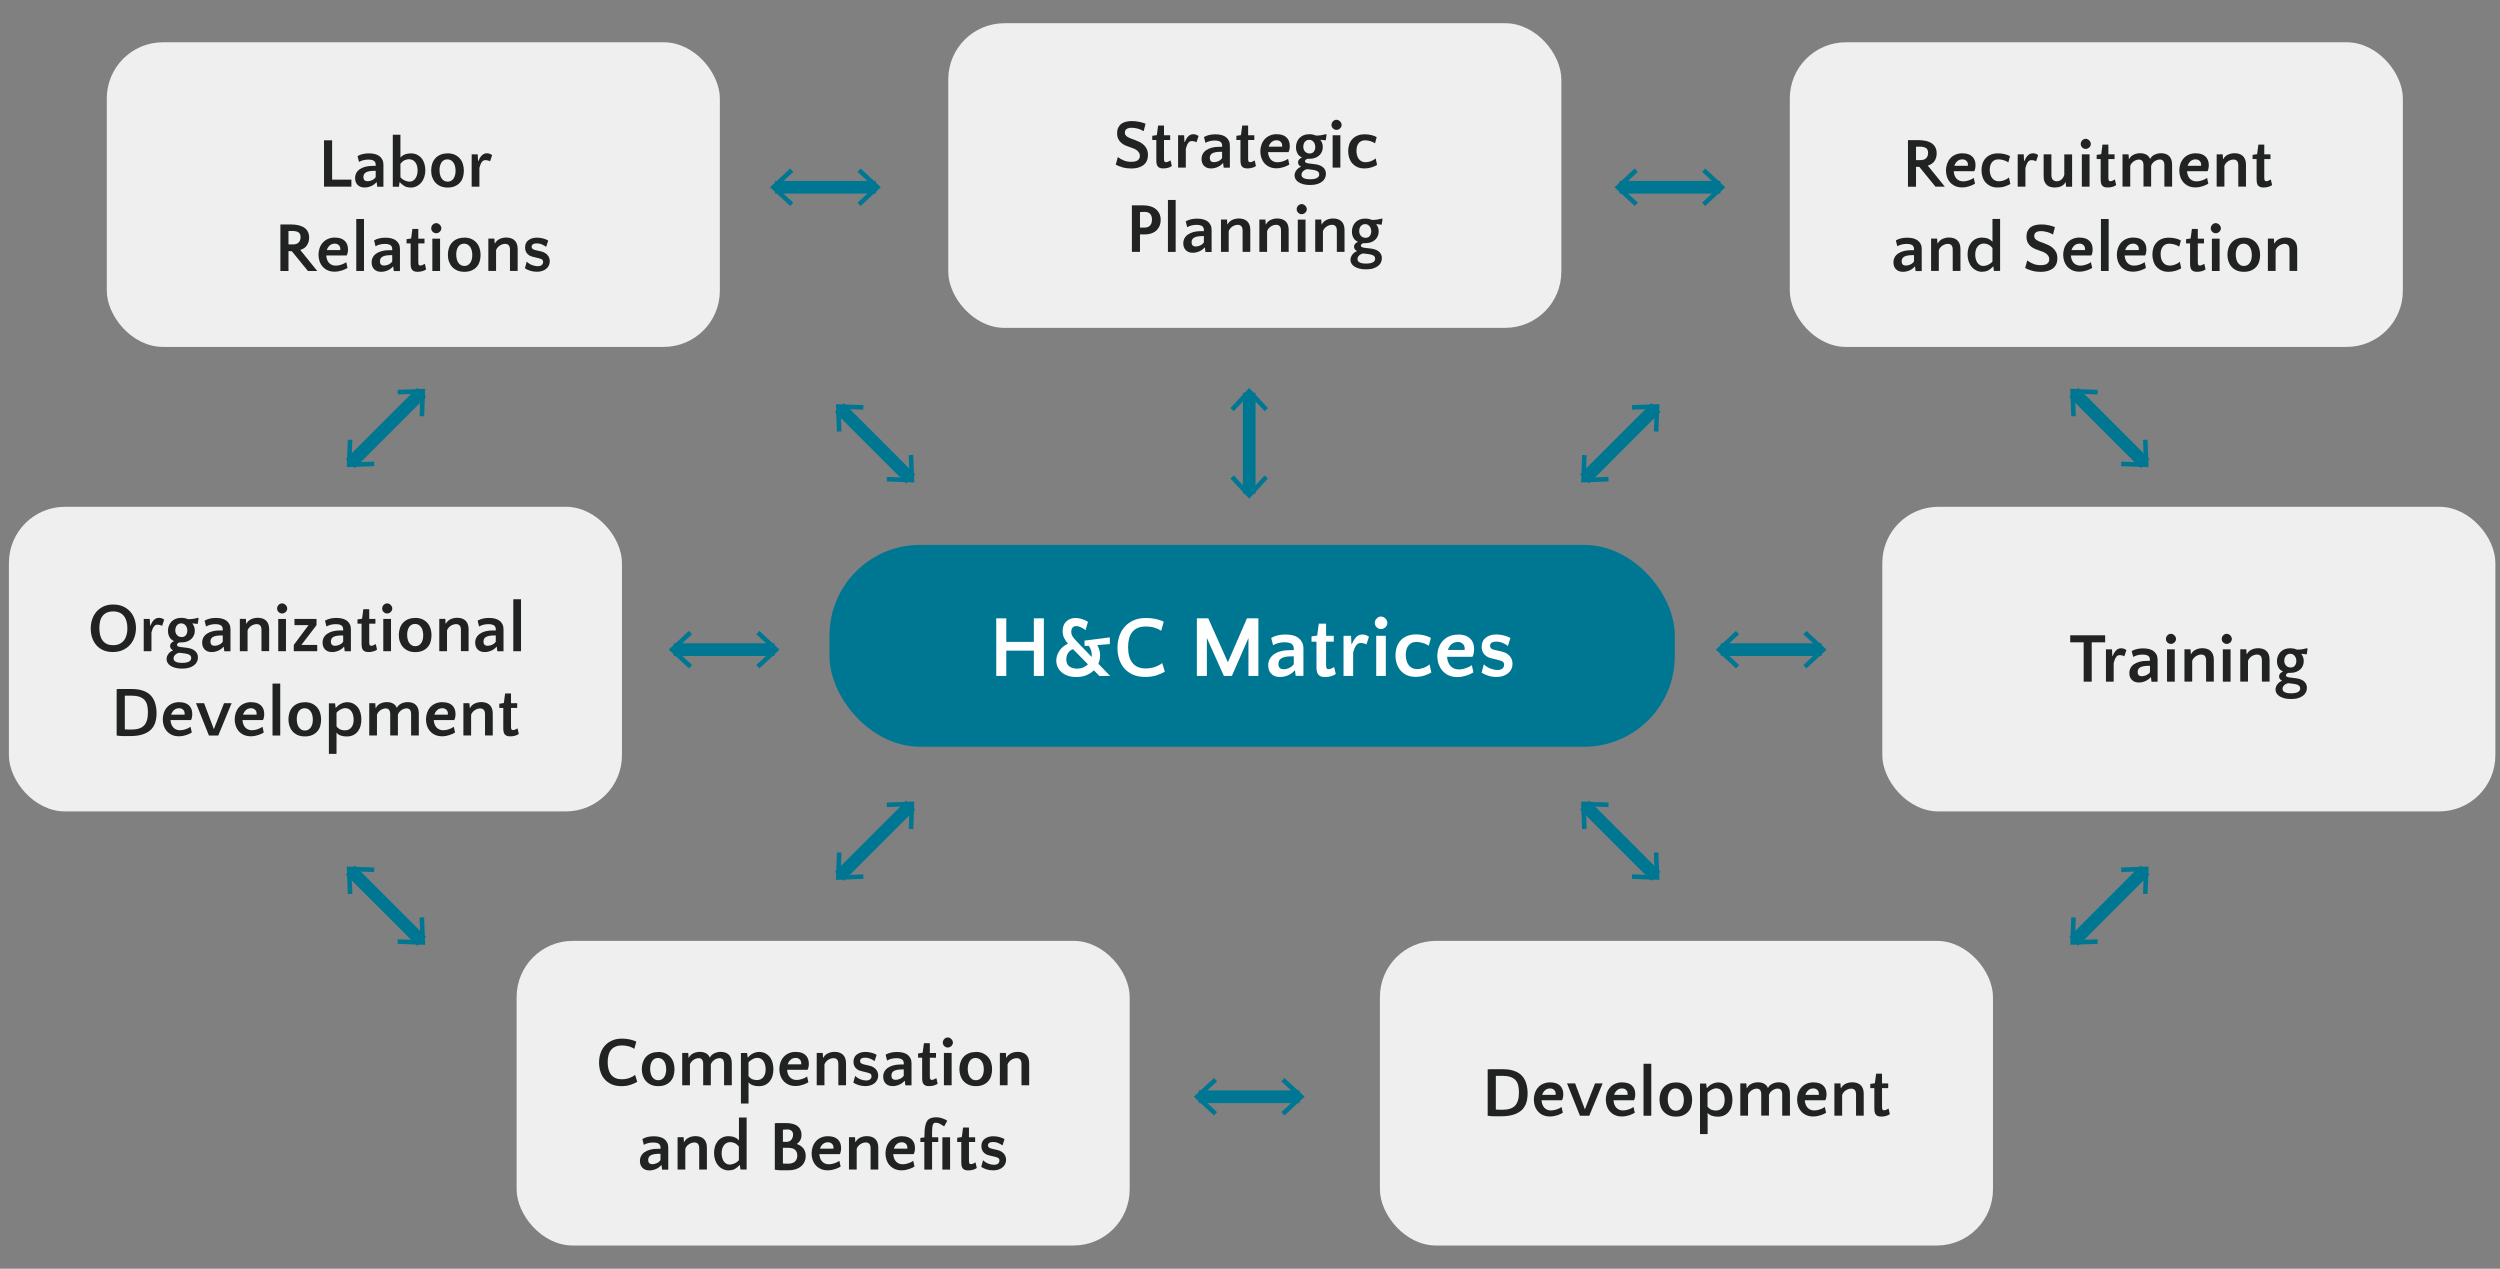 <svg xmlns="http://www.w3.org/2000/svg" id="Layer_1" viewBox="0 0 534 271"><rect x="0" y="0" width="534" height="271" fill="#808080" stroke="none"/><defs><style>      .st0 {        fill: #fff;      }      .st1 {        fill: #007792;      }      .st2 {        isolation: isolate;      }      .st3 {        fill: #efefef;      }      .st4 {        fill: none;        stroke: #007792;        stroke-miterlimit: 10;        stroke-width: 2.71px;      }      .st5 {        fill: #212222;      }    </style></defs><rect class="st3" x="22.81" y="9.03" width="130.95" height="65.07" rx="11.99" ry="11.99"></rect><g class="st2"><path class="st5" d="M70.94,38.37h4.12v1.5h-5.85v-9.9h1.73v8.4Z"></path><path class="st5" d="M80.58,39.87l-.12-.95h-.06c-.27.34-.64.61-1.1.82-.47.21-.94.31-1.42.31-.63,0-1.12-.18-1.49-.55-.36-.37-.54-.85-.54-1.45,0-.41.09-.78.26-1.1.17-.32.43-.6.76-.82.33-.23.73-.4,1.19-.52s.98-.18,1.54-.18h.65v-.22c0-.39-.12-.67-.38-.85-.26-.18-.67-.27-1.21-.27-.74,0-1.4.17-1.98.5l-.31-1.25c.67-.39,1.48-.58,2.43-.58,1,0,1.76.21,2.28.62.24.19.44.43.59.73.16.3.23.66.23,1.08v4.7h-1.32ZM78.53,38.71c.32,0,.64-.08.96-.23.32-.15.57-.36.76-.62v-1.37h-.28c-.82,0-1.42.11-1.79.32s-.56.54-.56,1c0,.6.3.9.92.9Z"></path><path class="st5" d="M87.69,40.05c-.54,0-.99-.11-1.34-.33-.35-.22-.67-.48-.95-.79h-.06l-.12.95h-1.32v-11.1h1.63v4.89c.23-.29.54-.51.92-.67s.81-.24,1.29-.24c.52,0,.98.1,1.37.3.39.2.71.46.97.79.26.33.45.71.58,1.15.12.44.19.89.19,1.36,0,.53-.08,1.02-.23,1.47-.15.45-.36.84-.64,1.17-.28.33-.61.59-1,.78-.39.19-.82.29-1.29.29ZM87.48,38.8c.29,0,.54-.07.76-.21.21-.14.4-.32.54-.55.15-.23.25-.49.32-.78.07-.29.1-.59.1-.89s-.04-.61-.11-.89c-.07-.29-.19-.54-.34-.76-.16-.22-.35-.39-.58-.52-.24-.12-.51-.19-.82-.19-.29,0-.59.07-.9.2s-.61.39-.92.76v2.88c.11.15.25.28.41.4.16.12.33.21.5.29.17.08.35.14.53.19.18.04.35.07.51.07Z"></path><path class="st5" d="M95.58,32.75c.61,0,1.13.1,1.58.31.44.21.8.48,1.09.83.29.34.5.74.63,1.18.14.45.2.91.2,1.4s-.07.95-.2,1.39c-.13.44-.34.82-.63,1.14-.29.33-.65.58-1.08.77-.44.19-.95.29-1.54.29s-1.13-.1-1.57-.3c-.44-.2-.81-.47-1.1-.8-.29-.33-.5-.72-.65-1.16s-.21-.91-.21-1.4.07-.95.21-1.39c.14-.44.35-.83.64-1.16s.65-.6,1.09-.79c.44-.2.96-.29,1.54-.29ZM95.61,38.8c.29,0,.54-.06.76-.19.21-.12.39-.29.53-.51.14-.21.24-.46.31-.74s.1-.58.1-.88-.04-.63-.1-.92-.18-.55-.32-.78c-.15-.22-.33-.4-.55-.54-.22-.13-.48-.2-.79-.2-.29,0-.54.06-.75.19s-.38.29-.52.5c-.13.21-.23.46-.3.73-.07.28-.1.58-.1.88s.03.63.1.92c.06.29.17.56.31.79.15.23.33.41.55.55.22.13.48.2.78.2Z"></path></g><g class="st2"><path class="st5" d="M104.69,34.47c-.1-.08-.25-.14-.46-.19s-.39-.08-.54-.08c-.2,0-.37.05-.5.14s-.25.22-.35.38c-.1.16-.19.33-.25.53s-.13.41-.19.62v4h-1.65v-6.9h1.29l.07,1.44h.06c.1-.21.21-.42.31-.62s.23-.38.38-.53.3-.28.49-.38c.18-.09.4-.14.65-.14.4,0,.77.13,1.12.39l-.44,1.33Z"></path></g><g class="st2"><path class="st5" d="M62.33,53.65h-.34c-.12,0-.24,0-.37-.01v4.25h-1.73v-9.95h2.21c1.28,0,2.25.24,2.93.72.67.48,1,1.19,1,2.11,0,.59-.15,1.11-.44,1.58-.29.47-.77.82-1.46,1.04l3.63,4.49h-1.99l-3.45-4.23ZM62.25,49.34h-.28c-.11,0-.23,0-.35.02v2.85h.93c.54,0,.95-.13,1.23-.41.28-.27.42-.65.42-1.16,0-.45-.14-.78-.41-.99s-.79-.32-1.54-.32Z"></path></g><g class="st2"><path class="st5" d="M71.57,50.75c.88,0,1.56.22,2.04.67.48.44.72,1.07.72,1.88,0,.11,0,.23-.02.35-.02.12-.04.25-.06.37-.03.12-.06.23-.09.32s-.07.17-.11.23h-4.37c.02.3.08.58.17.85.09.26.22.5.39.69.17.2.38.35.62.46.25.12.53.17.86.17.37,0,.76-.07,1.18-.21.41-.14.77-.32,1.06-.53l.27,1.23c-.13.08-.29.17-.48.26-.19.09-.41.18-.65.26-.24.08-.5.15-.77.2-.28.05-.56.08-.86.08-.56,0-1.06-.1-1.48-.29-.43-.2-.79-.46-1.08-.79s-.51-.72-.66-1.16c-.15-.44-.22-.9-.22-1.38s.08-.96.23-1.4c.15-.44.38-.84.68-1.18.3-.34.67-.61,1.12-.8.44-.2.95-.29,1.52-.29ZM71.52,52.04c-.42,0-.78.12-1.07.37-.3.25-.51.58-.64,1h2.86s.02-.07.02-.11c0-.04,0-.09,0-.15,0-.32-.11-.58-.33-.79-.22-.21-.5-.32-.85-.32Z"></path><path class="st5" d="M77.75,57.88h-1.65v-11.1h1.65v11.1Z"></path></g><g class="st2"><path class="st5" d="M84.11,57.88l-.12-.95h-.06c-.27.34-.64.61-1.1.82-.47.21-.94.31-1.42.31-.63,0-1.12-.18-1.49-.55-.36-.37-.54-.85-.54-1.45,0-.41.09-.78.26-1.1.17-.32.43-.6.76-.82.33-.23.73-.4,1.19-.52s.98-.18,1.54-.18h.65v-.22c0-.39-.12-.67-.38-.85-.26-.18-.67-.27-1.21-.27-.74,0-1.4.17-1.98.5l-.31-1.25c.67-.39,1.48-.58,2.43-.58,1,0,1.76.21,2.28.62.24.19.44.43.59.73.16.3.23.66.23,1.08v4.7h-1.32ZM82.06,56.72c.32,0,.64-.08.96-.23.32-.15.57-.36.76-.62v-1.37h-.28c-.82,0-1.42.11-1.79.32s-.56.54-.56,1c0,.6.3.9.92.9Z"></path></g><g class="st2"><path class="st5" d="M87.69,51.99h-.85v-.9l.98-.15.27-2.04h1.26v2.08h1.32v1.01h-1.32v3.96c0,.3.03.5.09.61.06.1.17.16.35.16.13,0,.26-.03.39-.08.13-.05.32-.14.57-.29l.27,1.19c-.19.16-.46.29-.8.38-.34.1-.69.14-1.03.14-.3,0-.55-.04-.74-.12-.19-.08-.35-.2-.46-.35-.11-.15-.19-.34-.22-.56-.04-.22-.06-.46-.06-.73v-4.3Z"></path><path class="st5" d="M92.11,48.76c0-.14.03-.27.08-.41.05-.13.13-.25.23-.35.1-.1.21-.19.34-.25s.26-.09.41-.09c.14,0,.27.03.41.09.13.06.25.14.35.25.1.11.19.22.25.35.06.13.09.27.09.41,0,.15-.03.29-.09.41-.06.12-.14.24-.25.34-.1.1-.22.18-.35.23-.13.06-.27.08-.41.08-.29,0-.54-.11-.75-.32s-.31-.46-.31-.75ZM94,57.88h-1.65v-6.9h1.65v6.9Z"></path><path class="st5" d="M99.15,50.75c.61,0,1.13.1,1.58.31.44.21.8.48,1.09.83.29.34.5.74.63,1.18.14.45.2.91.2,1.4s-.07.95-.2,1.39c-.13.44-.34.82-.63,1.14-.29.33-.65.58-1.08.77-.44.19-.95.29-1.54.29s-1.13-.1-1.57-.3c-.44-.2-.81-.47-1.1-.8-.29-.33-.5-.72-.65-1.16s-.21-.91-.21-1.4.07-.95.21-1.39c.14-.44.35-.83.64-1.16s.65-.6,1.09-.79c.44-.2.96-.29,1.54-.29ZM99.18,56.81c.29,0,.54-.06.76-.19.21-.12.39-.29.53-.51.14-.21.24-.46.31-.74s.1-.58.1-.88-.04-.63-.1-.92-.18-.55-.32-.78c-.15-.22-.33-.4-.55-.54-.22-.13-.48-.2-.79-.2-.29,0-.54.06-.75.19s-.38.29-.52.5c-.13.21-.23.46-.3.73-.07.28-.1.58-.1.88s.03.63.1.92c.06.29.17.56.31.79.15.23.33.41.55.55.22.13.48.2.78.2Z"></path><path class="st5" d="M108.93,57.88v-4.56c0-.82-.35-1.23-1.05-1.23-.17,0-.35.03-.55.09-.2.06-.38.15-.56.26-.18.12-.34.26-.49.43s-.25.37-.32.58v4.42h-1.65v-6.9h1.29l.07,1.02h.06c.21-.42.54-.73.98-.94s.92-.31,1.43-.31c.33,0,.64.04.93.13.29.08.55.22.77.41.23.19.4.44.53.75s.2.69.2,1.14v4.7h-1.65Z"></path><path class="st5" d="M114.61,51.99c-.33,0-.59.06-.77.19s-.28.3-.28.53c0,.15.05.29.16.41s.33.23.67.31l1.06.24c.42.09.76.22,1.01.39.26.17.46.36.6.56.15.2.24.4.29.61s.08.41.08.58c0,.32-.07.62-.2.89-.13.28-.31.51-.55.71-.24.2-.53.36-.87.47-.34.11-.72.17-1.14.17-.53,0-1.02-.08-1.47-.23-.45-.15-.81-.33-1.08-.52l.39-1.42c.34.33.72.58,1.15.74.42.16.82.24,1.18.24.38,0,.67-.08.87-.25.2-.17.3-.39.3-.68,0-.17-.05-.31-.15-.43-.1-.11-.3-.21-.6-.29l-1.44-.36c-.34-.08-.62-.19-.83-.34-.21-.15-.38-.32-.51-.5-.12-.18-.21-.38-.25-.58-.05-.2-.07-.39-.07-.57,0-.67.23-1.19.71-1.55s1.08-.55,1.83-.55c.39,0,.81.05,1.26.16.45.11.83.26,1.14.46l-.44,1.35c-.2-.16-.48-.32-.84-.49s-.76-.25-1.2-.25Z"></path></g><rect class="st3" x="382.3" y="9.03" width="130.95" height="65.07" rx="11.99" ry="11.99"></rect><g class="st2"><path class="st5" d="M409.97,35.64h-.34c-.12,0-.24,0-.37-.01v4.25h-1.72v-9.95h2.21c1.28,0,2.25.24,2.92.72s1,1.19,1,2.11c0,.59-.14,1.11-.43,1.58-.29.47-.78.82-1.46,1.04l3.63,4.49h-2l-3.45-4.23ZM409.89,31.33h-.28c-.11,0-.23,0-.35.02v2.85h.93c.54,0,.95-.13,1.23-.41.28-.27.42-.65.42-1.16,0-.45-.14-.78-.41-.99-.28-.21-.79-.32-1.54-.32Z"></path></g><g class="st2"><path class="st5" d="M419.21,32.75c.88,0,1.56.22,2.04.67.48.44.72,1.07.72,1.88,0,.11,0,.23-.02.35-.01.12-.04.25-.06.37-.03.12-.06.23-.09.32s-.07.17-.11.23h-4.37c.02.3.07.58.16.85.09.26.22.5.39.69.17.2.38.35.62.46.24.12.53.17.86.17.37,0,.76-.07,1.18-.21.42-.14.77-.32,1.06-.53l.27,1.23c-.13.08-.29.17-.48.26-.19.09-.4.18-.64.26-.24.08-.5.15-.77.2-.28.05-.56.08-.86.08-.56,0-1.06-.1-1.49-.29-.43-.2-.79-.46-1.08-.79s-.51-.72-.66-1.16c-.15-.44-.22-.9-.22-1.38s.08-.96.23-1.4c.16-.44.38-.84.68-1.18.3-.34.67-.61,1.12-.8.45-.2.95-.29,1.52-.29ZM419.17,34.04c-.42,0-.78.12-1.07.37-.3.25-.51.58-.64,1h2.87s.02-.07.02-.11,0-.09,0-.15c0-.32-.11-.58-.33-.79-.22-.21-.5-.32-.85-.32Z"></path><path class="st5" d="M428.97,34.68c-.11-.08-.25-.16-.41-.24-.17-.08-.34-.15-.53-.21-.19-.06-.39-.11-.59-.14s-.4-.05-.58-.05c-.34,0-.63.06-.86.19s-.42.29-.57.5c-.15.21-.25.44-.32.71-.07.27-.1.55-.1.84,0,.34.04.66.12.95s.2.55.36.77.36.4.61.53c.25.13.53.19.85.19.36,0,.74-.07,1.15-.22.4-.15.74-.35,1.01-.61l.3,1.41c-.28.18-.66.35-1.15.51-.48.16-1,.24-1.55.24-.58,0-1.09-.1-1.52-.3-.44-.2-.79-.47-1.08-.8-.29-.33-.5-.72-.64-1.17-.15-.44-.22-.92-.22-1.42s.07-.94.2-1.37c.13-.43.35-.82.64-1.15s.66-.6,1.11-.79c.45-.2.99-.29,1.62-.29.48,0,.95.05,1.41.17s.83.25,1.11.43l-.36,1.33Z"></path><path class="st5" d="M434.93,34.47c-.1-.08-.25-.14-.46-.19s-.39-.08-.54-.08c-.2,0-.37.05-.5.14s-.25.22-.35.38c-.1.16-.18.33-.25.53-.07.2-.13.41-.2.62v4h-1.65v-6.9h1.29l.07,1.44h.06c.1-.21.21-.42.31-.62s.23-.38.38-.53.3-.28.49-.38c.18-.09.4-.14.65-.14.4,0,.77.13,1.12.39l-.44,1.33Z"></path><path class="st5" d="M438.18,32.97v4.49c0,.41.11.72.32.94.22.21.49.32.83.32s.67-.12.96-.35c.29-.23.5-.57.64-1.01v-4.38h1.67v6.9h-1.29l-.09-.96h-.06c-.11.23-.25.42-.42.56-.17.15-.36.26-.56.34s-.42.15-.64.18c-.22.03-.43.05-.65.05-.33,0-.64-.04-.92-.12-.29-.08-.54-.21-.75-.4-.21-.18-.38-.43-.51-.73-.13-.3-.19-.68-.19-1.13v-4.7h1.65Z"></path><path class="st5" d="M444.44,30.75c0-.14.03-.27.08-.41.05-.13.13-.25.23-.35.1-.1.21-.19.34-.25s.26-.09.41-.09c.14,0,.28.03.41.09.13.06.25.14.35.25s.19.22.25.35c.06.13.09.27.09.41,0,.15-.03.29-.09.41-.06.12-.14.24-.25.34-.1.1-.22.18-.35.23-.13.06-.27.08-.41.08-.29,0-.54-.11-.75-.32-.21-.21-.31-.46-.31-.75ZM446.33,39.87h-1.65v-6.9h1.65v6.9Z"></path><path class="st5" d="M448.71,33.98h-.86v-.9l.97-.15.27-2.04h1.26v2.08h1.32v1.01h-1.32v3.96c0,.3.03.5.09.61.06.1.17.16.34.16.13,0,.26-.03.39-.08.13-.05.32-.14.57-.29l.27,1.19c-.19.16-.46.29-.8.38-.34.1-.69.14-1.03.14-.3,0-.55-.04-.74-.12-.2-.08-.35-.2-.46-.35-.11-.15-.18-.34-.22-.56-.04-.22-.06-.46-.06-.73v-4.3Z"></path><path class="st5" d="M457.85,39.87v-4.56c0-.82-.33-1.23-.98-1.23-.16,0-.33.03-.52.09-.19.06-.37.15-.54.26-.17.12-.33.26-.48.43-.15.17-.25.37-.31.58v4.42h-1.65v-6.9h1.29l.07,1.02h.06c.2-.42.52-.73.95-.94s.9-.31,1.39-.31.9.09,1.28.28c.38.19.67.5.86.95.2-.41.52-.72.95-.92s.89-.31,1.38-.31c.32,0,.62.04.91.13s.54.22.75.41c.21.19.38.44.51.75s.19.69.19,1.14v4.7h-1.65v-4.56c0-.82-.33-1.23-.98-1.23-.16,0-.33.03-.52.09-.18.06-.37.15-.54.26-.18.12-.34.26-.48.43s-.25.37-.31.58v4.42h-1.65Z"></path><path class="st5" d="M469.04,32.75c.88,0,1.56.22,2.04.67.48.44.72,1.07.72,1.88,0,.11,0,.23-.02.35-.02.12-.04.25-.06.37-.03.12-.05.23-.09.32s-.07.17-.11.23h-4.37c.02.3.08.58.17.85.09.26.22.5.39.69.17.2.38.35.62.46.25.12.53.17.86.17.37,0,.76-.07,1.18-.21.41-.14.77-.32,1.06-.53l.27,1.23c-.13.08-.29.17-.48.26-.19.09-.41.18-.65.26-.24.08-.5.15-.77.2-.28.05-.56.08-.86.08-.56,0-1.05-.1-1.48-.29-.43-.2-.79-.46-1.08-.79s-.51-.72-.66-1.16c-.15-.44-.22-.9-.22-1.38s.08-.96.23-1.4c.15-.44.38-.84.68-1.18.3-.34.67-.61,1.12-.8.44-.2.95-.29,1.52-.29ZM468.99,34.04c-.42,0-.78.12-1.07.37s-.51.58-.64,1h2.86s.02-.07.02-.11c0-.04,0-.09,0-.15,0-.32-.11-.58-.33-.79-.22-.21-.51-.32-.86-.32Z"></path><path class="st5" d="M478.1,39.87v-4.56c0-.82-.35-1.23-1.05-1.23-.17,0-.35.03-.55.09-.2.06-.38.15-.56.26-.18.12-.34.26-.49.43s-.25.37-.32.58v4.42h-1.65v-6.9h1.29l.07,1.02h.06c.21-.42.54-.73.98-.94.44-.21.92-.31,1.43-.31.33,0,.64.04.93.13s.55.22.77.41c.22.19.4.44.53.75s.2.69.2,1.14v4.7h-1.65Z"></path><path class="st5" d="M482,33.98h-.85v-.9l.97-.15.27-2.04h1.26v2.08h1.32v1.01h-1.32v3.96c0,.3.03.5.09.61.06.1.18.16.35.16.13,0,.26-.03.39-.08.13-.05.32-.14.57-.29l.27,1.19c-.19.16-.46.29-.8.38-.35.1-.69.14-1.03.14-.3,0-.55-.04-.74-.12-.19-.08-.35-.2-.46-.35-.11-.15-.18-.34-.22-.56-.04-.22-.06-.46-.06-.73v-4.3Z"></path></g><g class="st2"><path class="st5" d="M409.17,57.88l-.12-.95h-.06c-.27.34-.64.61-1.1.82-.47.21-.94.31-1.42.31-.63,0-1.12-.18-1.49-.55-.36-.37-.54-.85-.54-1.45,0-.41.09-.78.26-1.1.17-.32.43-.6.76-.82.33-.23.72-.4,1.18-.52s.98-.18,1.54-.18h.65v-.22c0-.39-.12-.67-.38-.85-.26-.18-.67-.27-1.21-.27-.74,0-1.4.17-1.98.5l-.31-1.25c.67-.39,1.48-.58,2.43-.58,1,0,1.76.21,2.28.62.24.19.44.43.59.73.16.3.23.66.23,1.08v4.7h-1.32ZM407.11,56.72c.32,0,.64-.08.96-.23.32-.15.57-.36.76-.62v-1.37h-.29c-.82,0-1.42.11-1.79.32s-.56.54-.56,1c0,.6.3.9.92.9Z"></path><path class="st5" d="M417.1,57.88v-4.56c0-.82-.35-1.23-1.05-1.23-.17,0-.35.03-.55.09-.2.06-.38.15-.56.26s-.34.26-.49.43c-.15.17-.25.37-.32.58v4.42h-1.65v-6.9h1.29l.08,1.02h.06c.21-.42.54-.73.98-.94.45-.21.92-.31,1.43-.31.33,0,.64.04.93.13.29.08.55.22.77.41.22.19.4.44.53.75s.2.69.2,1.14v4.7h-1.65Z"></path><path class="st5" d="M423.43,58.06c-.47,0-.9-.09-1.29-.29-.39-.19-.72-.45-1-.78-.28-.33-.49-.72-.64-1.17-.15-.45-.23-.94-.23-1.47,0-.47.06-.92.19-1.36.12-.43.32-.82.58-1.15.26-.33.58-.59.97-.79.39-.2.84-.3,1.37-.3.48,0,.91.08,1.29.24s.68.38.92.67v-4.89h1.63v11.1h-1.32l-.12-.95h-.06c-.28.31-.6.58-.95.79-.36.22-.8.33-1.34.33ZM423.64,56.81c.16,0,.33-.02.51-.07.18-.04.36-.11.53-.19.17-.08.34-.18.5-.29s.29-.25.41-.4v-2.88c-.3-.37-.61-.62-.92-.76-.31-.13-.61-.2-.9-.2-.32,0-.59.06-.83.19-.23.12-.42.3-.58.52-.16.22-.27.47-.34.76s-.11.58-.11.89.03.6.1.89.17.55.32.78c.14.22.32.41.54.55.22.14.47.21.76.21Z"></path><path class="st5" d="M434.51,50.37c0,.21.05.39.14.54.09.15.23.28.4.39.17.11.37.21.61.31.23.09.5.19.79.29.36.13.72.28,1.07.44.36.17.68.37.96.62.29.25.52.55.7.91.18.36.27.79.27,1.3,0,.54-.1,1-.29,1.37-.2.37-.46.67-.79.89-.33.22-.71.39-1.14.49-.43.1-.88.15-1.33.15-.66,0-1.28-.08-1.85-.24-.58-.16-1.07-.36-1.48-.58l.45-1.62c.38.29.8.53,1.27.72.46.19,1,.29,1.6.29.64,0,1.11-.11,1.4-.34.29-.22.43-.53.43-.91,0-.29-.07-.54-.21-.74-.14-.21-.31-.38-.52-.53-.21-.14-.43-.26-.67-.35s-.44-.17-.62-.22c-.32-.1-.65-.22-.98-.36s-.63-.32-.92-.55c-.28-.22-.51-.51-.68-.85-.18-.34-.26-.76-.26-1.27,0-.48.08-.88.25-1.21s.39-.6.67-.8c.29-.21.62-.35,1-.44.39-.09.8-.13,1.25-.13.55,0,1.08.05,1.6.17.51.11.95.25,1.3.4l-.41,1.59c-.18-.12-.38-.22-.58-.31s-.43-.17-.65-.23c-.23-.06-.45-.11-.68-.14-.22-.04-.44-.05-.64-.05-.45,0-.81.08-1.07.25s-.39.43-.39.78Z"></path><path class="st5" d="M444.23,50.75c.88,0,1.56.22,2.04.67.48.44.72,1.07.72,1.88,0,.11,0,.23-.02.35s-.04.25-.06.37c-.03.12-.06.23-.09.32s-.07.17-.11.23h-4.37c.02.3.08.58.17.85.09.26.22.5.39.69.17.2.38.35.62.46.25.12.53.17.86.17.37,0,.76-.07,1.18-.21s.77-.32,1.06-.53l.27,1.23c-.13.08-.29.17-.48.26-.19.09-.41.18-.64.26-.24.08-.5.15-.77.2-.28.05-.56.08-.86.08-.56,0-1.05-.1-1.48-.29-.43-.2-.79-.46-1.08-.79s-.51-.72-.66-1.16c-.15-.44-.22-.9-.22-1.38s.08-.96.23-1.4c.15-.44.38-.84.68-1.18.3-.34.67-.61,1.12-.8.44-.2.95-.29,1.52-.29ZM444.19,52.04c-.42,0-.78.12-1.07.37-.3.25-.51.58-.64,1h2.86s.02-.07.02-.11c0-.04,0-.09,0-.15,0-.32-.11-.58-.33-.79-.22-.21-.5-.32-.85-.32Z"></path><path class="st5" d="M450.41,57.88h-1.65v-11.1h1.65v11.1Z"></path><path class="st5" d="M455.71,50.75c.88,0,1.56.22,2.04.67.48.44.72,1.07.72,1.88,0,.11,0,.23-.02.35-.02.12-.04.25-.06.37-.03.12-.05.23-.09.32s-.07.17-.11.23h-4.37c.02.3.08.58.17.85.09.26.22.5.39.69.17.2.38.35.62.46.25.12.53.17.86.17.37,0,.76-.07,1.18-.21.41-.14.77-.32,1.06-.53l.27,1.23c-.13.08-.29.17-.48.26-.19.09-.41.18-.65.26-.24.08-.5.15-.77.2-.28.05-.56.08-.86.08-.56,0-1.06-.1-1.49-.29-.43-.2-.79-.46-1.08-.79s-.51-.72-.66-1.16c-.15-.44-.22-.9-.22-1.38s.08-.96.23-1.4c.16-.44.38-.84.68-1.18.3-.34.67-.61,1.12-.8.45-.2.95-.29,1.52-.29ZM455.66,52.04c-.42,0-.78.12-1.07.37s-.51.58-.64,1h2.87s.02-.07.02-.11,0-.09,0-.15c0-.32-.11-.58-.33-.79-.22-.21-.5-.32-.86-.32Z"></path><path class="st5" d="M465.47,52.69c-.11-.08-.25-.16-.41-.24s-.34-.15-.53-.21c-.19-.06-.39-.11-.59-.14s-.4-.05-.58-.05c-.34,0-.63.06-.86.19-.23.12-.42.29-.57.5-.15.21-.25.44-.32.71-.07.27-.1.55-.1.84,0,.34.04.66.12.95s.2.55.36.77.36.4.61.53.53.19.85.19c.36,0,.74-.07,1.15-.22.41-.15.74-.35,1.01-.61l.3,1.41c-.28.18-.66.35-1.15.51-.49.16-1,.24-1.55.24-.58,0-1.09-.1-1.52-.3s-.79-.47-1.08-.8c-.29-.33-.5-.72-.64-1.17-.15-.44-.22-.92-.22-1.42s.07-.94.2-1.37c.13-.43.35-.82.64-1.15s.66-.6,1.11-.79c.45-.2.99-.29,1.62-.29.48,0,.95.05,1.41.17s.83.25,1.11.43l-.36,1.33Z"></path><path class="st5" d="M467.8,51.99h-.85v-.9l.97-.15.27-2.04h1.26v2.08h1.32v1.01h-1.32v3.96c0,.3.03.5.09.61.06.1.17.16.34.16.13,0,.26-.03.39-.08.13-.05.32-.14.57-.29l.27,1.19c-.19.16-.46.29-.8.38-.34.1-.69.14-1.03.14-.3,0-.55-.04-.74-.12-.19-.08-.35-.2-.46-.35-.11-.15-.19-.34-.22-.56-.04-.22-.06-.46-.06-.73v-4.3Z"></path><path class="st5" d="M472.22,48.76c0-.14.03-.27.08-.41.05-.13.13-.25.23-.35.1-.1.21-.19.34-.25s.26-.09.41-.09c.14,0,.27.03.41.09.13.06.25.14.35.25.1.11.19.22.25.35.06.13.09.27.09.41,0,.15-.03.29-.09.41s-.14.24-.25.34c-.11.1-.22.18-.35.23-.13.06-.27.08-.41.08-.29,0-.54-.11-.75-.32s-.32-.46-.32-.75ZM474.11,57.88h-1.65v-6.9h1.65v6.9Z"></path><path class="st5" d="M479.26,50.75c.61,0,1.13.1,1.58.31.44.21.8.48,1.09.83.29.34.5.74.63,1.18.14.45.2.91.2,1.4s-.07.95-.2,1.39c-.13.44-.34.82-.63,1.14-.29.33-.64.58-1.08.77-.43.19-.95.29-1.54.29s-1.13-.1-1.58-.3-.8-.47-1.09-.8c-.29-.33-.5-.72-.65-1.16-.14-.44-.21-.91-.21-1.4s.07-.95.21-1.39c.14-.44.35-.83.64-1.16s.65-.6,1.09-.79c.44-.2.96-.29,1.54-.29ZM479.29,56.81c.29,0,.54-.06.76-.19.21-.12.39-.29.53-.51.14-.21.24-.46.31-.74.07-.28.1-.58.1-.88s-.04-.63-.1-.92c-.07-.29-.18-.55-.32-.78-.15-.22-.33-.4-.55-.54-.22-.13-.49-.2-.79-.2-.29,0-.54.06-.75.19s-.38.29-.52.5c-.13.21-.24.46-.3.73-.07.28-.1.58-.1.88s.03.63.1.92c.06.29.17.56.31.79.15.23.33.41.55.55s.48.2.78.2Z"></path><path class="st5" d="M489.04,57.88v-4.56c0-.82-.35-1.23-1.05-1.23-.17,0-.35.03-.55.09-.2.06-.38.15-.56.26-.18.12-.34.26-.49.43-.14.17-.25.37-.32.58v4.42h-1.65v-6.9h1.29l.07,1.02h.06c.21-.42.54-.73.98-.94.44-.21.92-.31,1.43-.31.33,0,.64.04.93.13s.55.22.77.41c.23.19.4.44.53.75s.2.69.2,1.14v4.7h-1.65Z"></path></g><rect class="st3" x="202.55" y="4.96" width="130.95" height="65.07" rx="11.99" ry="11.99"></rect><g class="st2"><path class="st5" d="M240.26,28.29c0,.21.05.39.14.54.09.15.23.28.4.39.17.11.37.21.61.31.23.09.5.19.79.29.36.13.72.28,1.07.44.35.17.68.37.96.62.29.25.52.55.7.91s.27.79.27,1.3c0,.54-.1,1-.29,1.37-.2.37-.46.67-.79.89-.33.22-.71.39-1.14.49-.43.1-.88.15-1.33.15-.66,0-1.28-.08-1.85-.24-.58-.16-1.07-.36-1.48-.58l.45-1.62c.38.29.8.53,1.27.72.46.19,1,.29,1.6.29.64,0,1.1-.11,1.4-.34.29-.22.44-.53.44-.91,0-.29-.07-.54-.21-.74s-.31-.38-.52-.53c-.21-.14-.43-.26-.67-.35-.24-.09-.44-.17-.62-.22-.32-.1-.65-.22-.98-.36s-.64-.32-.92-.55c-.28-.22-.51-.51-.68-.85-.18-.34-.26-.76-.26-1.27,0-.48.08-.88.25-1.21s.39-.6.67-.8c.29-.21.62-.35,1-.44.39-.09.8-.13,1.25-.13.55,0,1.08.05,1.6.17.52.11.95.25,1.3.4l-.41,1.59c-.18-.12-.38-.22-.58-.31s-.43-.17-.65-.23c-.23-.06-.45-.11-.68-.14s-.44-.05-.64-.05c-.45,0-.81.08-1.06.25-.26.17-.39.43-.39.78Z"></path></g><g class="st2"><path class="st5" d="M246.97,29.91h-.85v-.9l.98-.15.27-2.04h1.26v2.08h1.32v1.01h-1.32v3.96c0,.3.03.5.09.61.06.1.17.16.35.16.13,0,.26-.03.39-.08.13-.05.32-.14.57-.29l.27,1.19c-.19.16-.46.29-.8.38-.34.1-.69.14-1.03.14-.3,0-.55-.04-.74-.12-.19-.08-.35-.2-.46-.35-.11-.15-.19-.34-.22-.56-.04-.22-.06-.46-.06-.73v-4.3Z"></path></g><g class="st2"><path class="st5" d="M255.58,30.4c-.1-.08-.25-.14-.46-.19s-.39-.08-.54-.08c-.2,0-.37.05-.5.14s-.25.22-.35.38c-.1.16-.19.33-.25.53s-.13.41-.19.62v4h-1.65v-6.9h1.29l.07,1.44h.06c.1-.21.21-.42.31-.62s.23-.38.38-.53.3-.28.49-.38c.18-.09.4-.14.65-.14.4,0,.77.13,1.12.39l-.44,1.33Z"></path></g><g class="st2"><path class="st5" d="M261.38,35.8l-.12-.95h-.06c-.27.34-.64.61-1.1.82-.47.21-.94.31-1.42.31-.63,0-1.12-.18-1.49-.55-.36-.37-.54-.85-.54-1.45,0-.41.09-.78.26-1.1.17-.32.43-.6.76-.82.33-.23.73-.4,1.19-.52s.98-.18,1.54-.18h.65v-.22c0-.39-.12-.67-.38-.85-.26-.18-.67-.27-1.21-.27-.74,0-1.4.17-1.98.5l-.31-1.25c.67-.39,1.48-.58,2.43-.58,1,0,1.76.21,2.28.62.24.19.44.43.59.73.16.3.23.66.23,1.08v4.7h-1.32ZM259.32,34.64c.32,0,.64-.08.96-.23.32-.15.57-.36.76-.62v-1.37h-.28c-.82,0-1.42.11-1.79.32s-.56.54-.56,1c0,.6.3.9.92.9Z"></path></g><g class="st2"><path class="st5" d="M264.94,29.91h-.85v-.9l.98-.15.27-2.04h1.26v2.08h1.32v1.01h-1.32v3.96c0,.3.03.5.09.61.06.1.17.16.35.16.13,0,.26-.03.39-.08.13-.05.32-.14.57-.29l.27,1.19c-.19.16-.46.29-.8.38-.34.1-.69.14-1.03.14-.3,0-.55-.04-.74-.12-.19-.08-.35-.2-.46-.35-.11-.15-.19-.34-.22-.56-.04-.22-.06-.46-.06-.73v-4.3Z"></path><path class="st5" d="M272.74,28.67c.88,0,1.56.22,2.04.67.48.44.72,1.07.72,1.88,0,.11,0,.23-.02.35s-.04.25-.06.37c-.03.12-.06.23-.09.32s-.07.17-.11.23h-4.37c.02.3.08.58.17.85.09.26.22.5.39.69.17.2.38.35.62.46.25.12.53.17.86.17.37,0,.76-.07,1.18-.21s.77-.32,1.06-.53l.27,1.23c-.13.08-.29.17-.48.26-.19.09-.41.18-.64.26-.24.08-.5.15-.77.2-.28.05-.56.08-.86.08-.56,0-1.05-.1-1.48-.29-.43-.2-.79-.46-1.08-.79s-.51-.72-.66-1.16c-.15-.44-.22-.9-.22-1.38s.08-.96.23-1.4c.15-.44.38-.84.68-1.18.3-.34.67-.61,1.12-.8.44-.2.95-.29,1.52-.29ZM272.7,29.96c-.42,0-.78.12-1.07.37-.3.25-.51.58-.64,1h2.86s.02-.07.02-.11c0-.04,0-.09,0-.15,0-.32-.11-.58-.33-.79-.22-.21-.5-.32-.85-.32Z"></path><path class="st5" d="M278.09,33.62c-.45-.19-.78-.49-.97-.88-.2-.4-.3-.83-.3-1.31,0-.39.07-.75.2-1.09s.32-.63.56-.88c.25-.24.54-.44.88-.58.35-.14.74-.21,1.18-.21.26,0,.52.02.77.07s.48.12.67.22c.42,0,.8-.03,1.15-.08.34-.06.68-.13,1-.22l.13.1-.17,1.14-.07.07-1.07-.12v.05c.33.43.5.93.5,1.51,0,.35-.06.68-.19.98s-.31.57-.55.79c-.24.22-.54.41-.89.54-.35.13-.76.2-1.21.2-.11,0-.2,0-.26,0s-.13,0-.19,0c-.17.06-.3.14-.39.23-.09.1-.13.19-.13.29,0,.11.05.21.16.28.11.08.28.14.51.17l1.46.18c.33.04.64.11.92.21s.54.23.75.4.38.38.5.62.18.52.18.83-.07.61-.2.9-.33.54-.61.76c-.28.22-.63.39-1.06.53-.43.13-.94.19-1.54.19-.53,0-1-.05-1.4-.16-.4-.11-.75-.25-1.03-.43-.28-.18-.49-.39-.64-.64-.14-.25-.22-.51-.22-.79,0-.2.03-.4.1-.59.07-.19.17-.38.29-.54.12-.17.27-.31.43-.44s.34-.22.53-.29v-.06c-.23-.1-.39-.24-.48-.41s-.13-.33-.13-.5c0-.21.07-.4.21-.58.14-.18.34-.32.6-.42v-.06ZM279.23,36.13c-.34.06-.63.2-.87.43-.24.22-.36.48-.36.77,0,.32.16.56.47.72.31.16.77.24,1.37.24s1.06-.08,1.41-.25c.35-.17.53-.43.53-.8s-.2-.62-.58-.77c-.39-.15-1.05-.26-1.97-.34ZM279.7,32.79c.41,0,.72-.13.93-.4.21-.27.31-.59.31-.97,0-.18-.02-.36-.07-.55-.05-.18-.13-.35-.24-.5-.11-.15-.25-.27-.41-.37-.16-.09-.36-.14-.58-.14s-.4.04-.55.13c-.16.08-.29.2-.4.34-.11.14-.18.3-.23.47-.05.18-.08.35-.08.53s.03.36.08.53c.06.17.14.33.25.46.11.13.25.25.41.33s.36.13.58.13Z"></path><path class="st5" d="M284.41,26.68c0-.14.03-.27.08-.41.05-.13.13-.25.23-.35.1-.1.21-.19.34-.25s.26-.09.41-.09c.14,0,.27.03.41.09.13.06.25.14.35.25.1.11.19.22.25.35.06.13.09.27.09.41,0,.15-.03.29-.09.41s-.14.24-.25.34c-.11.1-.22.18-.35.23-.13.06-.27.08-.41.08-.29,0-.54-.11-.75-.32s-.32-.46-.32-.75ZM286.3,35.8h-1.65v-6.9h1.65v6.9Z"></path><path class="st5" d="M293.69,30.61c-.11-.08-.25-.16-.41-.24-.16-.08-.34-.15-.53-.21-.19-.06-.39-.11-.59-.14s-.4-.05-.58-.05c-.34,0-.63.06-.86.19-.24.12-.42.29-.57.5-.14.21-.25.44-.31.71-.07.27-.1.55-.1.84,0,.34.04.66.12.95s.2.55.36.77.36.4.61.53.53.19.85.19c.36,0,.74-.07,1.15-.22.41-.15.74-.35,1.01-.61l.3,1.41c-.28.18-.66.35-1.15.51-.49.16-1,.24-1.55.24-.58,0-1.09-.1-1.52-.3-.43-.2-.79-.47-1.08-.8-.29-.33-.5-.72-.65-1.17-.14-.44-.22-.92-.22-1.42s.07-.94.2-1.37c.13-.43.35-.82.64-1.15.29-.33.66-.6,1.11-.79.45-.2.99-.29,1.62-.29.48,0,.95.05,1.41.17s.83.25,1.11.43l-.36,1.33Z"></path></g><g class="st2"><path class="st5" d="M244.48,50.07h-.98v3.73h-1.73v-9.94h2.39c.56,0,1.07.07,1.53.2.46.13.85.33,1.19.6s.58.6.77.99.27.85.27,1.36c0,.42-.07.81-.21,1.18-.14.37-.35.69-.63.97-.28.28-.64.5-1.07.66s-.94.25-1.52.25ZM244.4,45.27h-.46c-.15,0-.29.02-.44.05v3.29c.14,0,.29.01.44.01h.49c.54,0,.95-.15,1.22-.45.28-.3.41-.73.41-1.3,0-.48-.12-.87-.37-1.17-.25-.3-.68-.45-1.3-.45Z"></path></g><g class="st2"><path class="st5" d="M251.12,53.81h-1.65v-11.1h1.65v11.1Z"></path><path class="st5" d="M257.48,53.81l-.12-.95h-.06c-.27.34-.64.61-1.1.82-.47.21-.94.31-1.42.31-.63,0-1.12-.18-1.49-.55-.36-.37-.54-.85-.54-1.45,0-.41.09-.78.26-1.1.17-.32.43-.6.76-.82.33-.23.73-.4,1.19-.52s.98-.18,1.54-.18h.65v-.22c0-.39-.12-.67-.38-.85-.26-.18-.67-.27-1.21-.27-.74,0-1.4.17-1.98.5l-.31-1.25c.67-.39,1.48-.58,2.43-.58,1,0,1.76.21,2.28.62.24.19.44.43.59.73.16.3.23.66.23,1.08v4.7h-1.32ZM255.43,52.65c.32,0,.64-.08.96-.23.32-.15.57-.36.76-.62v-1.37h-.28c-.82,0-1.42.11-1.79.32s-.56.54-.56,1c0,.6.3.9.92.9Z"></path><path class="st5" d="M265.42,53.81v-4.56c0-.82-.35-1.23-1.05-1.23-.17,0-.35.03-.55.09-.2.06-.38.15-.56.26-.18.12-.34.26-.49.43s-.25.37-.32.58v4.42h-1.65v-6.9h1.29l.07,1.02h.06c.21-.42.54-.73.98-.94s.92-.31,1.43-.31c.33,0,.64.04.93.13.29.08.55.22.77.41.23.19.4.44.53.75s.2.69.2,1.14v4.7h-1.65Z"></path><path class="st5" d="M273.62,53.81v-4.56c0-.82-.35-1.23-1.05-1.23-.17,0-.35.03-.55.09-.2.06-.38.15-.56.26-.18.12-.34.26-.49.43-.14.17-.25.37-.32.58v4.42h-1.65v-6.9h1.29l.07,1.02h.06c.21-.42.54-.73.98-.94.44-.21.92-.31,1.43-.31.33,0,.64.04.93.13s.55.22.77.41c.23.19.4.44.53.75s.2.69.2,1.14v4.7h-1.65Z"></path><path class="st5" d="M276.97,44.69c0-.14.03-.27.08-.41.05-.13.13-.25.23-.35.1-.1.21-.19.34-.25s.26-.09.41-.09c.14,0,.28.03.41.09s.25.14.35.25.19.22.25.35c.06.13.09.27.09.41,0,.15-.03.29-.09.41-.06.12-.14.24-.25.34-.1.1-.22.18-.35.23-.13.06-.26.08-.41.08-.29,0-.54-.11-.75-.32s-.31-.46-.31-.75ZM278.86,53.81h-1.65v-6.9h1.65v6.9Z"></path><path class="st5" d="M285.55,53.81v-4.56c0-.82-.35-1.23-1.05-1.23-.17,0-.35.03-.55.09-.2.06-.38.15-.56.26-.18.12-.34.26-.49.43-.14.17-.25.37-.32.58v4.42h-1.65v-6.9h1.29l.07,1.02h.06c.21-.42.54-.73.98-.94.44-.21.92-.31,1.43-.31.33,0,.64.04.93.13s.55.22.77.41c.23.19.4.44.53.75s.2.69.2,1.14v4.7h-1.65Z"></path><path class="st5" d="M290.05,51.64c-.45-.19-.78-.49-.98-.88-.2-.4-.3-.83-.3-1.31,0-.39.06-.75.2-1.09.13-.34.32-.63.56-.88s.54-.44.88-.58c.34-.14.74-.21,1.18-.21.26,0,.52.02.77.07s.48.12.67.22c.42,0,.8-.03,1.15-.08.35-.06.68-.13,1-.22l.13.1-.17,1.14-.08.07-1.06-.12-.02.05c.34.43.51.93.51,1.51,0,.35-.06.68-.19.98s-.31.57-.55.79-.54.41-.89.54c-.36.13-.76.2-1.21.2-.11,0-.2,0-.26,0-.07,0-.13,0-.19,0-.17.06-.3.14-.39.23-.09.1-.13.19-.13.29,0,.11.05.21.17.28.11.08.28.14.51.17l1.46.18c.33.04.64.11.92.21s.53.23.75.4c.21.17.38.38.5.62s.18.52.18.83-.07.61-.2.9-.33.54-.62.76-.63.39-1.06.53c-.42.13-.94.19-1.54.19-.53,0-1-.05-1.4-.16s-.75-.25-1.03-.43c-.28-.18-.49-.39-.64-.64-.15-.25-.22-.51-.22-.79,0-.2.04-.4.11-.59.07-.19.17-.38.29-.54s.27-.31.44-.44.34-.22.53-.29v-.06c-.23-.1-.39-.24-.48-.41-.09-.17-.13-.33-.13-.5,0-.21.07-.4.21-.58.14-.18.34-.32.6-.42v-.06ZM291.19,54.14c-.34.06-.63.2-.87.43-.24.22-.36.48-.36.77,0,.32.16.56.47.72.32.16.77.24,1.37.24s1.06-.08,1.41-.25c.35-.17.52-.43.52-.8s-.2-.62-.58-.77c-.39-.15-1.04-.26-1.96-.34ZM291.65,50.8c.41,0,.72-.13.93-.4.21-.27.32-.59.32-.97,0-.18-.03-.36-.08-.55-.05-.18-.13-.35-.24-.5-.11-.15-.25-.27-.41-.37-.17-.09-.36-.14-.58-.14s-.4.04-.56.13-.29.2-.4.34c-.1.14-.18.3-.23.47-.05.18-.08.35-.08.53s.03.36.08.53c.05.17.14.33.25.46.11.13.25.25.41.33s.36.13.58.13Z"></path></g><rect class="st3" x="1.9" y="108.25" width="130.95" height="65.07" rx="11.99" ry="11.99"></rect><g class="st2"><path class="st5" d="M24.21,129.13c.78,0,1.47.13,2.07.4.6.27,1.1.64,1.52,1.1s.72,1,.93,1.61c.21.61.31,1.25.31,1.92s-.1,1.3-.31,1.91c-.21.62-.52,1.16-.93,1.63-.42.48-.93.86-1.55,1.14-.61.28-1.33.43-2.15.43s-1.5-.13-2.08-.4c-.59-.27-1.08-.64-1.47-1.1-.39-.46-.68-.99-.88-1.6-.19-.6-.29-1.24-.29-1.91,0-.71.11-1.38.32-2,.21-.62.53-1.17.94-1.64.41-.46.92-.83,1.51-1.1.6-.27,1.29-.4,2.06-.4ZM24.14,137.81c.55,0,1.02-.09,1.4-.28.38-.18.7-.44.95-.76.25-.33.43-.71.55-1.15.11-.44.17-.91.17-1.41,0-.54-.06-1.03-.18-1.47-.12-.44-.3-.82-.55-1.14s-.57-.57-.95-.74c-.39-.17-.84-.26-1.36-.26s-.98.09-1.36.26-.68.42-.92.73c-.24.31-.41.68-.51,1.11-.1.43-.16.91-.16,1.42,0,1.22.25,2.14.75,2.76s1.22.93,2.16.93Z"></path></g><g class="st2"><path class="st5" d="M34.64,133.7c-.1-.08-.25-.14-.46-.19s-.39-.08-.54-.08c-.2,0-.37.05-.5.14s-.25.22-.35.38c-.1.16-.19.33-.25.53s-.13.41-.19.62v4h-1.65v-6.9h1.29l.07,1.44h.06c.1-.21.21-.42.31-.62s.23-.38.38-.53.3-.28.49-.38c.18-.09.4-.14.65-.14.4,0,.77.13,1.12.39l-.44,1.33Z"></path></g><g class="st2"><path class="st5" d="M37.16,136.92c-.45-.19-.78-.49-.98-.88-.2-.4-.3-.83-.3-1.31,0-.39.06-.75.2-1.09.13-.34.32-.63.56-.88.24-.24.54-.44.88-.58.35-.14.74-.21,1.18-.21.26,0,.52.02.77.07s.48.12.67.22c.42,0,.8-.03,1.15-.08s.68-.13,1-.22l.13.1-.17,1.14-.07.07-1.06-.12-.02.05c.34.43.51.93.51,1.51,0,.35-.06.68-.19.98-.12.3-.31.57-.55.79-.24.22-.54.41-.89.54s-.76.2-1.21.2c-.11,0-.2,0-.26,0-.07,0-.13,0-.19,0-.17.06-.3.14-.39.23-.09.1-.13.19-.13.29,0,.11.05.21.16.28.11.08.28.14.51.17l1.46.18c.33.04.64.11.92.21s.53.23.75.4c.21.17.38.38.5.62s.18.52.18.83-.07.61-.2.9-.33.54-.61.76c-.28.22-.63.39-1.06.53-.43.13-.94.19-1.54.19-.53,0-1-.05-1.4-.16-.4-.11-.75-.25-1.03-.43-.28-.18-.49-.39-.64-.64s-.22-.51-.22-.79c0-.2.03-.4.1-.59.07-.19.17-.38.29-.54.12-.17.27-.31.44-.44s.34-.22.53-.29v-.06c-.23-.1-.39-.24-.48-.41-.09-.17-.13-.33-.13-.5,0-.21.07-.4.21-.58.14-.18.34-.32.6-.42v-.06ZM38.3,139.43c-.34.06-.63.2-.87.43-.24.22-.36.48-.36.77,0,.32.16.56.47.72s.77.24,1.37.24,1.06-.08,1.41-.25c.35-.17.52-.43.52-.8s-.2-.62-.58-.77c-.39-.15-1.05-.26-1.97-.34ZM38.77,136.08c.41,0,.72-.13.93-.4.21-.27.31-.59.31-.97,0-.18-.02-.36-.07-.55-.05-.18-.13-.35-.24-.5-.11-.15-.25-.27-.41-.37-.16-.09-.36-.14-.58-.14s-.4.04-.56.13c-.16.08-.29.2-.4.34-.1.14-.18.3-.23.47-.05.18-.08.35-.08.53s.03.36.08.53.14.33.25.46.25.25.41.33c.17.08.36.13.58.13Z"></path><path class="st5" d="M47.91,139.1l-.12-.95h-.06c-.27.34-.64.61-1.1.82-.47.21-.94.31-1.42.31-.63,0-1.12-.18-1.49-.55-.36-.37-.54-.85-.54-1.45,0-.41.09-.78.26-1.1.17-.32.43-.6.76-.82.33-.23.73-.4,1.19-.52s.98-.18,1.54-.18h.65v-.22c0-.39-.12-.67-.38-.85-.26-.18-.67-.27-1.21-.27-.74,0-1.4.17-1.98.5l-.31-1.25c.67-.39,1.48-.58,2.43-.58,1,0,1.76.21,2.28.62.24.19.44.43.59.73.16.3.23.66.23,1.08v4.69h-1.32ZM45.86,137.94c.32,0,.64-.08.96-.23.32-.15.57-.36.76-.62v-1.36h-.28c-.82,0-1.42.11-1.79.31-.38.21-.56.54-.56,1,0,.6.3.9.92.9Z"></path><path class="st5" d="M55.85,139.1v-4.56c0-.82-.35-1.23-1.05-1.23-.17,0-.35.03-.55.09-.2.06-.38.15-.56.26-.18.12-.34.26-.49.43s-.25.37-.32.58v4.42h-1.65v-6.9h1.29l.07,1.02h.06c.21-.42.54-.73.98-.94s.92-.31,1.43-.31c.33,0,.64.04.93.13.29.08.55.22.77.41.23.19.4.44.53.75s.2.69.2,1.14v4.69h-1.65Z"></path><path class="st5" d="M59.19,129.98c0-.14.03-.27.08-.41.05-.13.13-.25.23-.35.1-.1.21-.19.34-.25s.26-.09.41-.09c.14,0,.27.03.41.09.13.06.25.14.35.25.1.11.19.22.25.35.06.13.09.27.09.41,0,.15-.03.29-.09.41-.06.12-.14.24-.25.34-.1.1-.22.18-.35.23-.13.06-.27.08-.41.08-.29,0-.54-.11-.75-.32s-.31-.46-.31-.75ZM61.08,139.1h-1.65v-6.9h1.65v6.9Z"></path><path class="st5" d="M65.9,133.53h-3v-1.33h4.71v1.33l-3.24,4.23h3.39v1.33h-5.01v-1.33l3.15-4.23Z"></path></g><g class="st2"><path class="st5" d="M73.63,139.1l-.12-.95h-.06c-.27.34-.64.61-1.1.82-.47.21-.94.31-1.42.31-.63,0-1.12-.18-1.49-.55-.36-.37-.54-.85-.54-1.45,0-.41.09-.78.26-1.1.17-.32.43-.6.76-.82.33-.23.73-.4,1.19-.52s.98-.18,1.54-.18h.65v-.22c0-.39-.12-.67-.38-.85-.26-.18-.67-.27-1.21-.27-.74,0-1.4.17-1.98.5l-.31-1.25c.67-.39,1.48-.58,2.43-.58,1,0,1.76.21,2.28.62.24.19.44.43.59.73.16.3.23.66.23,1.08v4.69h-1.32ZM71.58,137.94c.32,0,.64-.08.96-.23.32-.15.57-.36.76-.62v-1.36h-.28c-.82,0-1.42.11-1.79.31-.38.21-.56.54-.56,1,0,.6.3.9.92.9Z"></path></g><g class="st2"><path class="st5" d="M77.21,133.21h-.85v-.9l.98-.15.27-2.04h1.26v2.08h1.32v1.01h-1.32v3.96c0,.3.03.5.09.61.06.1.17.16.35.16.13,0,.26-.03.39-.08.13-.05.32-.14.57-.29l.27,1.19c-.19.16-.46.29-.8.38-.34.1-.69.14-1.03.14-.3,0-.55-.04-.74-.12-.19-.08-.35-.2-.46-.35-.11-.15-.19-.34-.22-.56-.04-.22-.06-.46-.06-.73v-4.3Z"></path><path class="st5" d="M81.63,129.98c0-.14.03-.27.08-.41.05-.13.13-.25.23-.35.1-.1.21-.19.34-.25s.26-.09.41-.09c.14,0,.27.03.41.09.13.06.25.14.35.25.1.11.19.22.25.35.06.13.09.27.09.41,0,.15-.03.29-.09.41-.06.12-.14.24-.25.34-.1.1-.22.18-.35.23-.13.06-.27.08-.41.08-.29,0-.54-.11-.75-.32s-.31-.46-.31-.75ZM83.52,139.1h-1.65v-6.9h1.65v6.9Z"></path><path class="st5" d="M88.67,131.98c.61,0,1.13.1,1.58.31.44.21.8.48,1.09.83.29.34.5.74.63,1.18.14.45.2.91.2,1.4s-.07.95-.2,1.39c-.13.44-.34.82-.63,1.14-.29.33-.65.58-1.08.77-.44.19-.95.29-1.54.29s-1.13-.1-1.57-.3c-.44-.2-.81-.47-1.1-.8-.29-.33-.5-.72-.65-1.16s-.21-.91-.21-1.4.07-.95.21-1.39c.14-.44.35-.83.64-1.16s.65-.6,1.09-.79c.44-.2.96-.29,1.54-.29ZM88.7,138.03c.29,0,.54-.06.76-.19.21-.12.39-.29.53-.51.14-.21.24-.46.31-.74s.1-.58.1-.88-.04-.63-.1-.92-.18-.55-.32-.78c-.15-.22-.33-.4-.55-.54-.22-.13-.48-.2-.79-.2-.29,0-.54.06-.75.19s-.38.29-.52.5c-.13.21-.23.46-.3.73-.07.28-.1.58-.1.88s.03.63.1.92c.06.29.17.56.31.79.15.23.33.41.55.55.22.13.48.2.78.2Z"></path><path class="st5" d="M98.45,139.1v-4.56c0-.82-.35-1.23-1.05-1.23-.17,0-.35.03-.55.09-.2.06-.38.15-.56.26-.18.12-.34.26-.49.43s-.25.37-.32.58v4.42h-1.65v-6.9h1.29l.07,1.02h.06c.21-.42.54-.73.98-.94s.92-.31,1.43-.31c.33,0,.64.04.93.13.29.08.55.22.77.41.23.19.4.44.53.75s.2.69.2,1.14v4.69h-1.65Z"></path><path class="st5" d="M106.23,139.1l-.12-.95h-.06c-.27.34-.64.61-1.1.82-.47.21-.94.31-1.42.31-.63,0-1.12-.18-1.49-.55-.36-.37-.54-.85-.54-1.45,0-.41.09-.78.26-1.1.17-.32.43-.6.76-.82.33-.23.73-.4,1.19-.52s.98-.18,1.54-.18h.65v-.22c0-.39-.12-.67-.38-.85-.26-.18-.67-.27-1.21-.27-.74,0-1.4.17-1.98.5l-.31-1.25c.67-.39,1.48-.58,2.43-.58,1,0,1.76.21,2.28.62.24.19.44.43.59.73.16.3.23.66.23,1.08v4.69h-1.32ZM104.18,137.94c.32,0,.64-.08.96-.23.32-.15.57-.36.76-.62v-1.36h-.28c-.82,0-1.42.11-1.79.31-.38.21-.56.54-.56,1,0,.6.3.9.92.9Z"></path><path class="st5" d="M111.29,139.1h-1.65v-11.1h1.65v11.1Z"></path></g><g class="st2"><path class="st5" d="M24.93,147.22c.13-.04.33-.05.62-.05h2.44c.97,0,1.77.1,2.39.3.62.2,1.14.47,1.55.82.53.46.92,1.04,1.15,1.74.24.71.36,1.48.36,2.34,0,.65-.08,1.26-.25,1.85-.16.59-.46,1.11-.88,1.56-.43.45-1.01.8-1.75,1.06-.75.26-1.7.39-2.86.39h-1.35c-.48,0-.96-.04-1.43-.12v-9.89ZM28.12,155.83c1.21,0,2.09-.29,2.65-.87.55-.58.83-1.52.83-2.82,0-.59-.06-1.1-.17-1.55-.11-.44-.31-.81-.59-1.11-.28-.3-.66-.52-1.12-.67-.47-.15-1.06-.22-1.75-.22h-1.31v7.2c.28.03.55.04.81.04h.66Z"></path></g><g class="st2"><path class="st5" d="M38.31,149.99c.88,0,1.56.22,2.04.67.48.44.72,1.07.72,1.88,0,.11,0,.23-.02.35-.02.12-.04.25-.06.37-.03.12-.06.23-.09.32s-.07.17-.11.23h-4.37c.02.3.08.58.17.85.09.26.22.5.39.69.17.2.38.35.62.46.25.12.53.17.86.17.37,0,.76-.07,1.18-.21.41-.14.77-.32,1.06-.53l.27,1.23c-.13.08-.29.17-.48.26-.19.09-.41.18-.65.26-.24.08-.5.15-.77.2-.28.05-.56.08-.86.08-.56,0-1.06-.1-1.48-.29-.43-.2-.79-.46-1.08-.79s-.51-.72-.66-1.16c-.15-.44-.22-.9-.22-1.38s.08-.96.23-1.4c.15-.44.38-.84.68-1.18.3-.34.67-.61,1.12-.8.44-.2.95-.29,1.52-.29ZM38.27,151.28c-.42,0-.78.12-1.07.37-.3.25-.51.58-.64,1h2.86s.02-.07.02-.11c0-.04,0-.09,0-.15,0-.32-.11-.58-.33-.79-.22-.21-.5-.32-.85-.32Z"></path></g><g class="st2"><path class="st5" d="M46.62,157.11h-1.99l-2.76-6.9h1.73l2.08,5.54,2.17-5.54h1.62l-2.85,6.9Z"></path></g><g class="st2"><path class="st5" d="M53.68,149.99c.88,0,1.56.22,2.04.67.48.44.72,1.07.72,1.88,0,.11,0,.23-.02.35-.02.12-.04.25-.06.37-.03.12-.05.23-.09.32s-.07.17-.11.23h-4.37c.02.3.08.58.17.85.09.26.22.5.39.69.17.2.38.35.62.46.25.12.53.17.86.17.37,0,.76-.07,1.18-.21.41-.14.77-.32,1.06-.53l.27,1.23c-.13.08-.29.17-.48.26-.19.09-.41.18-.65.26-.24.08-.5.15-.77.2-.28.05-.56.08-.86.08-.56,0-1.06-.1-1.49-.29-.43-.2-.79-.46-1.08-.79s-.51-.72-.66-1.16c-.15-.44-.22-.9-.22-1.38s.08-.96.23-1.4c.16-.44.38-.84.68-1.18.3-.34.67-.61,1.12-.8.45-.2.95-.29,1.52-.29ZM53.63,151.28c-.42,0-.78.12-1.07.37s-.51.58-.64,1h2.87s.02-.07.02-.11,0-.09,0-.15c0-.32-.11-.58-.33-.79-.22-.21-.5-.32-.86-.32Z"></path><path class="st5" d="M59.86,157.11h-1.65v-11.1h1.65v11.1Z"></path><path class="st5" d="M65.09,149.99c.61,0,1.13.1,1.58.31.44.21.8.48,1.09.83.29.34.5.74.63,1.18.14.45.2.91.2,1.4s-.07.95-.2,1.39c-.13.44-.34.82-.63,1.14-.29.33-.64.58-1.08.77-.43.19-.95.29-1.54.29s-1.13-.1-1.58-.3-.8-.47-1.09-.8c-.29-.33-.5-.72-.65-1.16-.14-.44-.21-.91-.21-1.4s.07-.95.21-1.39c.14-.44.35-.83.64-1.16s.65-.6,1.09-.79c.44-.2.96-.29,1.54-.29ZM65.12,156.04c.29,0,.54-.06.76-.19.21-.12.39-.29.53-.51.14-.21.24-.46.31-.74.07-.28.1-.58.1-.88s-.04-.63-.1-.92c-.07-.29-.18-.55-.32-.78-.15-.22-.33-.4-.55-.54-.22-.13-.49-.2-.79-.2-.29,0-.54.06-.75.19s-.38.29-.52.5c-.13.21-.24.46-.3.73-.07.28-.1.58-.1.88s.03.63.1.92c.06.29.17.56.31.79.15.23.33.41.55.55s.48.2.78.2Z"></path><path class="st5" d="M74.09,149.99c.54,0,1,.1,1.39.31.39.21.71.48.97.82s.44.73.56,1.18.18.91.18,1.39-.06.96-.19,1.39c-.12.44-.32.83-.58,1.16s-.58.59-.97.78c-.39.19-.86.29-1.4.29-.45,0-.87-.06-1.25-.19-.38-.13-.69-.34-.92-.63v4.54h-1.63v-10.8h1.32l.12.95h.06c.13-.16.28-.31.46-.46.18-.15.38-.27.58-.38.21-.11.42-.19.64-.25.22-.06.44-.09.65-.09ZM73.82,151.25c-.15,0-.31.02-.5.07-.18.04-.36.11-.53.2s-.34.19-.5.31c-.16.12-.3.25-.41.41v2.92c.3.37.61.6.92.7.32.1.6.14.86.14.33,0,.61-.06.85-.18.23-.12.43-.28.58-.49.15-.2.27-.44.34-.72.08-.27.11-.57.11-.89,0-.3-.03-.6-.1-.89-.07-.29-.17-.56-.31-.79-.15-.23-.33-.42-.55-.56-.22-.14-.48-.22-.78-.22Z"></path><path class="st5" d="M83.35,157.11v-4.56c0-.82-.33-1.23-.98-1.23-.16,0-.33.03-.52.09-.19.06-.37.15-.54.26-.18.12-.34.26-.48.43s-.25.37-.31.58v4.42h-1.65v-6.9h1.29l.07,1.02h.06c.2-.42.52-.73.95-.94.44-.21.9-.31,1.39-.31s.9.09,1.28.28c.38.19.67.5.86.95.2-.41.52-.72.95-.92s.89-.31,1.38-.31c.32,0,.62.04.91.13.28.08.53.22.75.41.21.19.38.44.51.75s.19.69.19,1.14v4.7h-1.65v-4.56c0-.82-.33-1.23-.97-1.23-.16,0-.33.03-.52.09-.19.06-.37.15-.54.26s-.33.26-.48.43c-.14.17-.25.37-.31.58v4.42h-1.65Z"></path><path class="st5" d="M94.54,149.99c.88,0,1.56.22,2.04.67.48.44.72,1.07.72,1.88,0,.11,0,.23-.02.35-.02.12-.04.25-.06.37-.03.12-.05.23-.09.32s-.07.17-.11.23h-4.37c.02.3.08.58.17.85.09.26.22.5.39.69.17.2.38.35.62.46.25.12.53.17.86.17.37,0,.76-.07,1.18-.21.41-.14.77-.32,1.06-.53l.27,1.23c-.13.08-.29.17-.48.26-.19.09-.41.18-.65.26-.24.08-.5.15-.77.2-.28.05-.56.08-.86.08-.56,0-1.06-.1-1.49-.29-.43-.2-.79-.46-1.08-.79s-.51-.72-.66-1.16c-.15-.44-.22-.9-.22-1.38s.08-.96.23-1.4c.16-.44.38-.84.68-1.18.3-.34.67-.61,1.12-.8.45-.2.95-.29,1.52-.29ZM94.49,151.28c-.42,0-.78.12-1.07.37s-.51.58-.64,1h2.87s.02-.07.02-.11,0-.09,0-.15c0-.32-.11-.58-.33-.79-.22-.21-.5-.32-.86-.32Z"></path><path class="st5" d="M103.6,157.11v-4.56c0-.82-.35-1.23-1.05-1.23-.17,0-.35.03-.55.09-.2.06-.38.15-.56.26s-.34.26-.49.43c-.15.17-.25.37-.32.58v4.42h-1.65v-6.9h1.29l.08,1.02h.06c.21-.42.54-.73.98-.94.45-.21.92-.31,1.43-.31.33,0,.64.04.93.13.29.08.55.22.77.41.22.19.4.44.53.75s.2.69.2,1.14v4.7h-1.65Z"></path><path class="st5" d="M107.5,151.22h-.85v-.9l.97-.15.27-2.04h1.26v2.08h1.32v1.01h-1.32v3.96c0,.3.03.5.09.61.06.1.17.16.34.16.13,0,.26-.03.39-.08.13-.05.32-.14.57-.29l.27,1.19c-.19.16-.46.29-.8.38-.34.1-.69.14-1.03.14-.3,0-.55-.04-.74-.12-.19-.08-.35-.2-.46-.35-.11-.15-.19-.34-.22-.56-.04-.22-.06-.46-.06-.73v-4.3Z"></path></g><rect class="st3" x="402.06" y="108.25" width="130.95" height="65.07" rx="11.99" ry="11.99"></rect><g class="st2"><path class="st5" d="M449.66,137.2h-2.87v8.4h-1.72v-8.4h-2.87v-1.5h7.46v1.5Z"></path></g><g class="st2"><path class="st5" d="M453.77,140.2c-.1-.08-.25-.14-.46-.19-.21-.05-.39-.08-.54-.08-.2,0-.37.05-.5.14-.13.09-.24.22-.34.38-.1.16-.18.33-.25.53s-.13.41-.2.62v4h-1.65v-6.9h1.29l.07,1.44h.06c.1-.21.21-.42.31-.62.11-.2.24-.38.38-.53.14-.16.3-.28.49-.38.18-.09.4-.14.65-.14.4,0,.78.13,1.12.39l-.44,1.33Z"></path></g><g class="st2"><path class="st5" d="M459.56,145.6l-.12-.95h-.06c-.27.34-.64.61-1.1.82-.46.21-.94.31-1.42.31-.63,0-1.12-.18-1.49-.55s-.54-.85-.54-1.45c0-.41.09-.78.26-1.1.17-.32.43-.6.76-.82.33-.23.73-.4,1.19-.52s.97-.18,1.54-.18h.64v-.22c0-.39-.12-.67-.38-.85-.26-.18-.67-.27-1.21-.27-.74,0-1.4.17-1.98.5l-.32-1.25c.67-.39,1.48-.58,2.43-.58,1,0,1.76.21,2.28.62.24.19.44.43.59.73.16.3.23.66.23,1.08v4.7h-1.32ZM457.51,144.44c.32,0,.64-.08.96-.23.32-.15.58-.36.76-.62v-1.37h-.28c-.82,0-1.42.11-1.79.32s-.56.54-.56,1c0,.6.3.9.92.9Z"></path><path class="st5" d="M462.64,136.48c0-.14.03-.27.08-.41.05-.13.13-.25.23-.35.1-.1.21-.19.34-.25s.26-.09.41-.09c.14,0,.28.03.41.09s.25.14.35.25.19.22.25.35c.06.13.09.27.09.41,0,.15-.03.29-.09.41-.06.12-.14.24-.25.34-.1.1-.22.18-.35.23-.13.06-.26.08-.41.08-.29,0-.54-.11-.75-.32s-.31-.46-.31-.75ZM464.53,145.6h-1.65v-6.9h1.65v6.9Z"></path><path class="st5" d="M471.22,145.6v-4.56c0-.82-.35-1.23-1.05-1.23-.17,0-.35.03-.55.09-.2.06-.38.15-.56.26s-.34.26-.49.43c-.15.17-.25.37-.32.58v4.42h-1.65v-6.9h1.29l.08,1.02h.06c.21-.42.54-.73.98-.94.45-.21.92-.31,1.43-.31.33,0,.64.04.93.13.29.08.55.22.77.41.22.19.4.44.53.75s.2.69.2,1.14v4.7h-1.65Z"></path><path class="st5" d="M474.56,136.48c0-.14.03-.27.08-.41.05-.13.13-.25.23-.35.1-.1.21-.19.34-.25s.26-.09.41-.09c.14,0,.28.03.41.09s.25.14.35.25.19.22.25.35c.06.13.09.27.09.41,0,.15-.03.29-.09.41-.06.12-.14.24-.25.34-.1.1-.22.18-.35.23-.13.06-.26.08-.41.08-.29,0-.54-.11-.75-.32s-.31-.46-.31-.75ZM476.45,145.6h-1.65v-6.9h1.65v6.9Z"></path><path class="st5" d="M483.14,145.6v-4.56c0-.82-.35-1.23-1.05-1.23-.17,0-.35.03-.55.09-.2.06-.38.15-.56.26-.18.12-.34.26-.49.43-.14.17-.25.37-.32.58v4.42h-1.65v-6.9h1.29l.07,1.02h.06c.21-.42.54-.73.98-.94.44-.21.92-.31,1.43-.31.33,0,.64.04.93.13s.55.22.77.41c.23.19.4.44.53.75s.2.69.2,1.14v4.7h-1.65Z"></path><path class="st5" d="M487.64,143.42c-.45-.19-.78-.49-.98-.88-.2-.4-.3-.83-.3-1.31,0-.39.06-.75.2-1.09.13-.34.32-.63.56-.88s.54-.44.88-.58c.34-.14.74-.21,1.18-.21.26,0,.52.02.77.07s.48.12.67.22c.42,0,.8-.03,1.15-.08.35-.06.68-.13,1-.22l.13.1-.17,1.14-.08.07-1.06-.12-.02.05c.34.43.51.93.51,1.51,0,.35-.06.68-.19.98s-.31.57-.55.79-.54.41-.89.54c-.36.13-.76.2-1.21.2-.11,0-.2,0-.26,0-.07,0-.13,0-.19,0-.17.06-.3.14-.39.23-.09.1-.13.19-.13.29,0,.11.05.21.17.28.11.08.28.14.51.17l1.46.18c.33.04.64.11.92.21s.53.23.75.4c.21.17.38.38.5.62s.18.52.18.83-.07.61-.2.9-.33.54-.62.76-.63.39-1.06.53c-.42.13-.94.19-1.54.19-.53,0-1-.05-1.4-.16s-.75-.25-1.03-.43c-.28-.18-.49-.39-.64-.64-.15-.25-.22-.51-.22-.79,0-.2.04-.4.11-.59.07-.19.17-.38.29-.54s.27-.31.44-.44.34-.22.53-.29v-.06c-.23-.1-.39-.24-.48-.41-.09-.17-.13-.33-.13-.5,0-.21.07-.4.21-.58.14-.18.34-.32.6-.42v-.06ZM488.78,145.93c-.34.06-.63.2-.87.43-.24.22-.36.48-.36.77,0,.32.16.56.47.72.32.16.77.24,1.37.24s1.06-.08,1.41-.25c.35-.17.52-.43.52-.8s-.2-.62-.58-.77c-.39-.15-1.04-.26-1.96-.34ZM489.25,142.58c.41,0,.72-.13.93-.4.21-.27.32-.59.32-.97,0-.18-.03-.36-.08-.55-.05-.18-.13-.35-.24-.5-.11-.15-.25-.27-.41-.37-.17-.09-.36-.14-.58-.14s-.4.04-.56.13-.29.2-.4.34c-.1.14-.18.3-.23.47-.05.18-.08.35-.08.53s.03.36.08.53c.05.17.14.33.25.46.11.13.25.25.41.33s.36.13.58.13Z"></path></g><rect class="st3" x="110.35" y="200.97" width="130.95" height="65.07" rx="11.99" ry="11.99"></rect><g class="st2"><path class="st5" d="M135.5,224.04c-.32-.22-.7-.4-1.15-.53s-.95-.2-1.52-.2c-.54,0-1,.09-1.39.26-.39.17-.7.41-.94.72-.24.31-.42.68-.53,1.12-.12.43-.17.92-.17,1.45,0,1.21.26,2.12.77,2.74.51.62,1.26.93,2.23.93.6,0,1.15-.09,1.64-.27.49-.18.9-.4,1.22-.66l.45,1.48c-.4.24-.88.45-1.45.64s-1.2.28-1.91.28c-.82,0-1.53-.13-2.13-.4-.6-.27-1.1-.64-1.49-1.1-.4-.46-.69-.99-.88-1.6-.19-.61-.29-1.25-.29-1.93s.1-1.38.31-1.99c.21-.62.52-1.16.94-1.63s.93-.83,1.54-1.1c.62-.27,1.33-.4,2.15-.4.54,0,1.08.06,1.62.17s1.01.27,1.4.47l-.44,1.56Z"></path></g><g class="st2"><path class="st5" d="M140.57,224.69c.61,0,1.13.1,1.58.31.44.21.8.48,1.09.83.29.34.5.74.63,1.18.14.45.2.91.2,1.4s-.07.95-.2,1.39c-.13.44-.34.81-.63,1.14-.29.33-.65.58-1.08.77s-.95.29-1.54.29-1.13-.1-1.57-.3c-.44-.2-.81-.47-1.1-.8-.29-.33-.5-.72-.65-1.16-.14-.44-.21-.9-.21-1.39s.07-.96.21-1.39.35-.83.64-1.16c.29-.34.65-.6,1.09-.79.44-.2.96-.29,1.54-.29ZM140.6,230.74c.29,0,.54-.06.76-.19.21-.12.39-.29.53-.51.14-.21.24-.46.31-.74.06-.28.1-.57.1-.88s-.04-.63-.1-.92-.18-.55-.32-.78c-.15-.22-.33-.4-.55-.54-.22-.13-.48-.2-.79-.2-.29,0-.54.06-.75.19s-.38.29-.52.5c-.13.21-.23.46-.3.73-.07.28-.1.57-.1.88s.03.63.1.92c.06.29.17.56.31.79.15.23.33.41.55.55.22.13.48.2.78.2Z"></path><path class="st5" d="M150.2,231.81v-4.56c0-.82-.33-1.23-.98-1.23-.16,0-.33.03-.52.09-.19.06-.37.15-.54.26-.18.12-.34.26-.48.43-.15.17-.25.37-.31.58v4.43h-1.65v-6.9h1.29l.07,1.02h.06c.2-.42.52-.73.95-.94s.9-.31,1.39-.31.9.09,1.28.28c.38.19.67.5.86.95.2-.41.52-.72.95-.92.43-.21.89-.31,1.38-.31.32,0,.62.04.91.13.28.09.53.22.75.41.21.19.38.44.51.75.12.31.19.69.19,1.14v4.7h-1.65v-4.56c0-.82-.33-1.23-.98-1.23-.16,0-.33.03-.52.09-.19.06-.37.15-.54.26s-.33.26-.48.43-.25.37-.31.58v4.43h-1.65Z"></path><path class="st5" d="M162.09,224.69c.54,0,1,.1,1.4.31s.71.48.97.82c.26.34.44.73.56,1.18.12.45.18.91.18,1.39s-.06.96-.19,1.39c-.12.44-.32.83-.58,1.16-.26.33-.58.59-.97.78-.39.19-.86.29-1.4.29-.45,0-.87-.06-1.25-.2-.38-.13-.69-.34-.92-.63v4.54h-1.63v-10.8h1.32l.12.95h.06c.13-.16.28-.31.46-.46.18-.15.38-.27.58-.38.21-.11.42-.19.65-.25.22-.06.44-.09.65-.09ZM161.82,225.95c-.15,0-.31.02-.5.07-.18.04-.36.11-.53.2-.18.09-.34.19-.5.31-.16.12-.3.25-.41.4v2.93c.3.37.61.6.92.7.32.1.6.14.86.14.33,0,.61-.06.85-.18.23-.12.43-.28.58-.49.15-.21.27-.45.34-.72.08-.27.11-.57.11-.89,0-.3-.03-.6-.1-.89-.07-.29-.17-.56-.31-.79-.15-.23-.33-.42-.55-.56-.22-.14-.48-.22-.78-.22Z"></path><path class="st5" d="M170.01,224.69c.88,0,1.56.22,2.04.67.48.44.72,1.07.72,1.88,0,.11,0,.23-.02.35-.02.12-.04.25-.06.37-.03.12-.06.23-.09.32-.04.1-.07.17-.11.23h-4.37c.02.3.08.58.17.85.09.27.22.5.39.69.17.2.38.35.62.46.25.12.53.17.86.17.37,0,.76-.07,1.18-.21.41-.14.77-.31,1.06-.53l.27,1.23c-.13.08-.29.17-.48.26-.19.09-.41.18-.65.26-.24.08-.5.15-.77.2-.28.05-.56.08-.86.08-.56,0-1.06-.1-1.48-.29-.43-.2-.79-.46-1.08-.79-.29-.33-.51-.72-.66-1.16-.15-.44-.22-.9-.22-1.38s.08-.96.23-1.4c.15-.44.38-.84.68-1.18.3-.34.67-.61,1.12-.8.44-.2.95-.29,1.52-.29ZM169.97,225.97c-.42,0-.78.12-1.07.37-.3.25-.51.58-.64,1h2.86s.02-.06.02-.11c0-.04,0-.09,0-.15,0-.32-.11-.59-.33-.79-.22-.21-.5-.32-.85-.32Z"></path><path class="st5" d="M179.07,231.81v-4.56c0-.82-.35-1.23-1.05-1.23-.17,0-.35.03-.55.09-.2.06-.38.15-.56.26-.18.12-.34.26-.49.43s-.25.37-.32.58v4.43h-1.65v-6.9h1.29l.07,1.02h.06c.21-.42.54-.73.98-.94s.92-.31,1.43-.31c.33,0,.64.04.93.13.29.09.55.22.77.41.23.19.4.44.53.75.13.31.2.69.2,1.14v4.7h-1.65Z"></path><path class="st5" d="M184.76,225.92c-.33,0-.59.06-.77.19s-.28.3-.28.53c0,.15.05.29.16.41s.33.23.67.31l1.06.24c.42.09.76.22,1.01.39.26.17.46.36.6.56.15.2.24.4.29.61.05.21.08.41.08.59,0,.32-.07.62-.2.89s-.31.51-.55.71c-.24.2-.53.36-.87.47-.34.11-.72.17-1.14.17-.53,0-1.02-.08-1.47-.23-.45-.15-.81-.33-1.08-.52l.39-1.43c.34.33.72.58,1.15.74.42.16.82.24,1.18.24.38,0,.67-.08.87-.25.2-.17.3-.39.3-.68,0-.17-.05-.31-.15-.43-.1-.11-.3-.21-.6-.29l-1.44-.36c-.34-.08-.62-.19-.83-.34-.21-.15-.38-.32-.51-.5-.12-.18-.21-.38-.25-.58-.05-.2-.07-.39-.07-.57,0-.67.23-1.19.71-1.55s1.08-.55,1.83-.55c.39,0,.81.05,1.26.16.45.11.83.26,1.14.46l-.44,1.35c-.2-.16-.48-.32-.84-.49-.36-.16-.76-.25-1.2-.25Z"></path></g><g class="st2"><path class="st5" d="M193.38,231.81l-.12-.95h-.06c-.27.34-.64.61-1.1.82-.47.21-.94.31-1.42.31-.63,0-1.12-.18-1.49-.55-.36-.37-.54-.85-.54-1.45,0-.41.09-.78.26-1.1s.43-.6.76-.82c.33-.23.73-.4,1.19-.52.46-.12.98-.18,1.54-.18h.65v-.22c0-.39-.12-.67-.38-.85-.26-.18-.67-.27-1.21-.27-.74,0-1.4.17-1.98.5l-.31-1.25c.67-.39,1.48-.58,2.43-.58,1,0,1.76.21,2.28.62.24.19.44.43.59.73.16.3.23.66.23,1.08v4.7h-1.32ZM191.32,230.65c.32,0,.64-.08.96-.23.32-.15.57-.36.76-.62v-1.37h-.28c-.82,0-1.42.11-1.79.31-.38.21-.56.54-.56,1.01,0,.6.3.9.92.9Z"></path></g><g class="st2"><path class="st5" d="M196.95,225.92h-.85v-.9l.98-.15.27-2.04h1.26v2.09h1.32v1.01h-1.32v3.96c0,.3.03.5.09.61s.17.16.35.16c.13,0,.26-.03.39-.08.13-.05.32-.14.57-.29l.27,1.19c-.19.16-.46.29-.8.38-.34.1-.69.14-1.03.14-.3,0-.55-.04-.74-.12-.19-.08-.35-.2-.46-.35-.11-.15-.19-.34-.22-.56-.04-.22-.06-.46-.06-.73v-4.3Z"></path><path class="st5" d="M201.38,222.69c0-.14.03-.27.08-.4.05-.13.13-.25.23-.35.1-.1.21-.19.34-.25.12-.06.26-.09.41-.09.14,0,.27.03.41.09.13.06.25.14.35.25.1.11.19.22.25.35.06.13.09.27.09.4,0,.15-.03.29-.09.41-.06.12-.14.24-.25.34-.1.1-.22.18-.35.23-.13.06-.27.08-.41.08-.29,0-.54-.11-.75-.32-.21-.21-.31-.46-.31-.75ZM203.27,231.81h-1.65v-6.9h1.65v6.9Z"></path><path class="st5" d="M208.41,224.69c.61,0,1.13.1,1.58.31.44.21.8.48,1.09.83.29.34.5.74.63,1.18.14.45.2.91.2,1.4s-.07.95-.2,1.39c-.13.44-.34.81-.63,1.14-.29.33-.65.58-1.08.77s-.95.29-1.54.29-1.13-.1-1.57-.3c-.44-.2-.81-.47-1.1-.8-.29-.33-.5-.72-.65-1.16-.14-.44-.21-.9-.21-1.39s.07-.96.21-1.39.35-.83.64-1.16c.29-.34.65-.6,1.09-.79.44-.2.96-.29,1.54-.29ZM208.44,230.74c.29,0,.54-.06.76-.19.21-.12.39-.29.53-.51.14-.21.24-.46.31-.74.06-.28.1-.57.1-.88s-.04-.63-.1-.92-.18-.55-.32-.78c-.15-.22-.33-.4-.55-.54-.22-.13-.48-.2-.79-.2-.29,0-.54.06-.75.19s-.38.29-.52.5c-.13.21-.23.46-.3.73-.07.28-.1.57-.1.88s.03.63.1.92c.06.29.17.56.31.79.15.23.33.41.55.55.22.13.48.2.78.2Z"></path><path class="st5" d="M218.19,231.81v-4.56c0-.82-.35-1.23-1.05-1.23-.17,0-.35.03-.55.09-.2.06-.38.15-.56.26-.18.12-.34.26-.49.43s-.25.37-.32.58v4.43h-1.65v-6.9h1.29l.07,1.02h.06c.21-.42.54-.73.98-.94s.92-.31,1.43-.31c.33,0,.64.04.93.13.29.09.55.22.77.41.23.19.4.44.53.75.13.31.2.69.2,1.14v4.7h-1.65Z"></path></g><g class="st2"><path class="st5" d="M141.42,249.82l-.12-.95h-.06c-.27.34-.64.61-1.1.82-.47.21-.94.31-1.42.31-.63,0-1.12-.18-1.49-.55-.36-.37-.54-.85-.54-1.45,0-.41.09-.78.26-1.1.17-.32.43-.6.76-.82.33-.23.73-.4,1.19-.52s.98-.18,1.54-.18h.65v-.22c0-.39-.12-.67-.38-.85-.26-.18-.67-.27-1.21-.27-.74,0-1.4.17-1.98.5l-.31-1.25c.67-.39,1.48-.58,2.43-.58,1,0,1.76.21,2.28.62.24.19.44.43.59.73.16.3.23.66.23,1.08v4.7h-1.32ZM139.36,248.67c.32,0,.64-.08.96-.23.32-.15.57-.36.76-.62v-1.37h-.28c-.82,0-1.42.11-1.79.32s-.56.54-.56,1c0,.6.3.9.92.9Z"></path><path class="st5" d="M149.35,249.82v-4.56c0-.82-.35-1.23-1.05-1.23-.17,0-.35.03-.55.09-.2.06-.38.15-.56.26-.18.12-.34.26-.49.43s-.25.37-.32.58v4.42h-1.65v-6.9h1.29l.07,1.02h.06c.21-.42.54-.73.98-.94s.92-.31,1.43-.31c.33,0,.64.04.93.13.29.08.55.22.77.41.23.19.4.44.53.75s.2.69.2,1.14v4.7h-1.65Z"></path><path class="st5" d="M155.68,250c-.47,0-.9-.09-1.29-.29-.39-.19-.72-.45-1-.78-.28-.33-.49-.72-.64-1.17-.15-.45-.23-.94-.23-1.47,0-.47.06-.92.19-1.36.12-.43.32-.82.58-1.15.26-.33.58-.59.97-.79.39-.2.84-.3,1.37-.3.48,0,.91.08,1.29.24s.69.38.92.67v-4.89h1.64v11.1h-1.32l-.12-.95h-.06c-.28.31-.6.58-.95.79-.35.22-.8.33-1.34.33ZM155.89,248.75c.16,0,.33-.02.51-.07s.36-.11.53-.19c.17-.08.34-.18.5-.29.16-.12.29-.25.4-.4v-2.88c-.3-.37-.6-.62-.92-.76s-.61-.2-.9-.2c-.32,0-.6.06-.83.19s-.42.3-.58.52c-.16.22-.27.47-.35.76-.07.29-.11.58-.11.89s.03.6.1.89c.07.29.17.55.31.78.14.22.32.41.54.55.22.14.47.21.77.21Z"></path><path class="st5" d="M171.2,242.44c0,.4-.08.76-.25,1.08s-.42.6-.77.83c.6.2,1.07.51,1.41.94.34.43.51.97.51,1.62,0,.42-.07.81-.23,1.18-.15.37-.38.69-.69.97-.31.28-.69.5-1.15.66-.46.16-1,.25-1.62.25h-1.6c-.52,0-.96-.04-1.31-.13v-9.91c.11-.03.27-.04.47-.04h1.95c1.06,0,1.87.22,2.44.65.56.43.85,1.07.85,1.92ZM168.2,241.25c-.2,0-.38,0-.53.02-.15.02-.3.03-.44.05v2.57c.12,0,.24.01.37.01h.38c.44,0,.79-.15,1.04-.44s.38-.68.38-1.16c0-.3-.1-.55-.31-.75s-.5-.3-.88-.3ZM168.34,245.17h-1.11v3.36c.18.02.37.03.56.03h.58c.61,0,1.08-.15,1.42-.45s.51-.73.51-1.3c0-.51-.16-.91-.47-1.2-.31-.29-.81-.44-1.5-.44Z"></path><path class="st5" d="M176.9,242.7c.88,0,1.56.22,2.04.67.48.44.72,1.07.72,1.88,0,.11,0,.23-.02.35-.02.12-.04.25-.06.37-.03.12-.06.23-.09.32s-.07.17-.11.23h-4.37c.02.3.08.58.17.85.09.26.22.5.39.69.17.2.38.35.62.46.25.12.53.17.86.17.37,0,.76-.07,1.18-.21.41-.14.77-.32,1.06-.53l.27,1.23c-.13.08-.29.17-.48.26-.19.09-.41.18-.65.26-.24.08-.5.15-.77.2-.28.05-.56.08-.86.08-.56,0-1.06-.1-1.48-.29-.43-.2-.79-.46-1.08-.79s-.51-.72-.66-1.16c-.15-.44-.22-.9-.22-1.38s.08-.96.23-1.4c.15-.44.38-.84.68-1.18.3-.34.67-.61,1.12-.8.44-.2.95-.29,1.52-.29ZM176.86,243.99c-.42,0-.78.12-1.07.37-.3.25-.51.58-.64,1h2.86s.02-.07.02-.11c0-.04,0-.09,0-.15,0-.32-.11-.58-.33-.79-.22-.21-.5-.32-.85-.32Z"></path><path class="st5" d="M185.96,249.82v-4.56c0-.82-.35-1.23-1.05-1.23-.17,0-.35.03-.55.09-.2.06-.38.15-.56.26-.18.12-.34.26-.49.43s-.25.37-.32.58v4.42h-1.65v-6.9h1.29l.07,1.02h.06c.21-.42.54-.73.98-.94s.92-.31,1.43-.31c.33,0,.64.04.93.13.29.08.55.22.77.41.23.19.4.44.53.75s.2.69.2,1.14v4.7h-1.65Z"></path><path class="st5" d="M192.68,242.7c.88,0,1.56.22,2.04.67.48.44.72,1.07.72,1.88,0,.11,0,.23-.02.35-.02.12-.04.25-.06.37-.03.12-.06.23-.09.32s-.07.17-.11.23h-4.37c.02.3.08.58.17.85.09.26.22.5.39.69.17.2.38.35.62.46.25.12.53.17.86.17.37,0,.76-.07,1.18-.21.41-.14.77-.32,1.06-.53l.27,1.23c-.13.08-.29.17-.48.26-.19.09-.41.18-.65.26-.24.08-.5.15-.77.2-.28.05-.56.08-.86.08-.56,0-1.06-.1-1.48-.29-.43-.2-.79-.46-1.08-.79s-.51-.72-.66-1.16c-.15-.44-.22-.9-.22-1.38s.08-.96.23-1.4c.15-.44.38-.84.68-1.18.3-.34.67-.61,1.12-.8.44-.2.95-.29,1.52-.29ZM192.64,243.99c-.42,0-.78.12-1.07.37-.3.25-.51.58-.64,1h2.86s.02-.07.02-.11c0-.04,0-.09,0-.15,0-.32-.11-.58-.33-.79-.22-.21-.5-.32-.85-.32Z"></path><path class="st5" d="M197.45,243.93h-.86v-.86l.86-.13c0-.57.02-1.05.05-1.46s.08-.74.14-1.01c.06-.27.13-.5.2-.67.07-.17.15-.31.23-.42.2-.26.46-.45.79-.56.32-.11.68-.17,1.07-.17.12,0,.27,0,.44.02.17.01.37.05.58.1.21.06.44.13.67.23.24.1.48.23.72.39l-.67,1.21c-.27-.17-.55-.34-.84-.52s-.63-.26-1.02-.26c-.13,0-.24.03-.33.09-.09.06-.16.17-.22.33-.06.16-.1.38-.13.65-.03.27-.04.62-.04,1.04v.99h1.32v1.01h-1.32v5.89h-1.65v-5.89ZM202.94,249.82h-1.65v-6.9h1.65v6.9Z"></path><path class="st5" d="M205.31,243.93h-.85v-.9l.98-.15.27-2.04h1.26v2.08h1.32v1.01h-1.32v3.96c0,.3.03.5.09.61.06.1.17.16.35.16.13,0,.26-.03.39-.08.13-.05.32-.14.57-.29l.27,1.19c-.19.16-.46.29-.8.38-.34.1-.69.14-1.03.14-.3,0-.55-.04-.74-.12-.19-.08-.35-.2-.46-.35-.11-.15-.19-.34-.22-.56-.04-.22-.06-.46-.06-.73v-4.3Z"></path><path class="st5" d="M212.08,243.93c-.33,0-.59.06-.77.19s-.28.3-.28.53c0,.15.05.29.16.41s.33.23.67.31l1.06.24c.42.09.76.22,1.01.39.26.17.46.36.6.56.15.2.24.4.29.61s.08.41.08.58c0,.32-.07.62-.2.89-.13.28-.31.51-.55.71-.24.2-.53.36-.87.47-.34.11-.72.17-1.14.17-.53,0-1.02-.08-1.47-.23-.45-.15-.81-.33-1.08-.52l.39-1.42c.34.33.72.58,1.15.74.42.16.82.24,1.18.24.38,0,.67-.08.87-.25.2-.17.3-.39.3-.68,0-.17-.05-.31-.15-.43-.1-.11-.3-.21-.6-.29l-1.44-.36c-.34-.08-.62-.19-.83-.34-.21-.15-.38-.32-.51-.5-.12-.18-.21-.38-.25-.58-.05-.2-.07-.39-.07-.57,0-.67.23-1.19.71-1.55s1.08-.55,1.83-.55c.39,0,.81.05,1.26.16.45.11.83.26,1.14.46l-.44,1.35c-.2-.16-.48-.32-.84-.49s-.76-.25-1.2-.25Z"></path></g><rect class="st3" x="294.75" y="200.97" width="130.95" height="65.07" rx="11.99" ry="11.99"></rect><g class="st2"><path class="st5" d="M317.78,228.43c.13-.04.34-.05.62-.05h2.45c.97,0,1.77.1,2.39.3.62.2,1.14.47,1.55.82.53.46.92,1.04,1.15,1.74.24.71.36,1.48.36,2.34,0,.65-.08,1.26-.25,1.85-.17.59-.46,1.11-.88,1.56-.43.45-1.01.8-1.76,1.06-.74.26-1.7.39-2.86.39h-1.35c-.48,0-.96-.04-1.43-.12v-9.89ZM320.97,237.04c1.21,0,2.09-.29,2.65-.87.55-.58.83-1.52.83-2.82,0-.59-.06-1.1-.17-1.55-.11-.44-.31-.81-.59-1.11-.28-.3-.65-.52-1.12-.67-.47-.15-1.05-.22-1.75-.22h-1.31v7.2c.28.03.55.04.81.04h.66Z"></path></g><g class="st2"><path class="st5" d="M331.16,231.2c.88,0,1.56.22,2.04.67.48.44.72,1.07.72,1.88,0,.11,0,.23-.02.35s-.04.25-.06.37c-.03.12-.06.23-.09.32s-.07.17-.11.23h-4.37c.02.3.08.58.17.85.09.26.22.5.39.69.17.2.38.35.62.46.25.12.53.17.86.17.37,0,.76-.07,1.18-.21s.77-.32,1.06-.53l.27,1.23c-.13.08-.29.17-.48.26-.19.09-.41.18-.64.26-.24.08-.5.15-.77.2-.28.05-.56.08-.86.08-.56,0-1.05-.1-1.48-.29-.43-.2-.79-.46-1.08-.79s-.51-.72-.66-1.16c-.15-.44-.22-.9-.22-1.38s.08-.96.23-1.4c.15-.44.38-.84.68-1.18.3-.34.67-.61,1.12-.8.44-.2.95-.29,1.52-.29ZM331.12,232.49c-.42,0-.78.12-1.07.37-.3.25-.51.58-.64,1h2.86s.02-.07.02-.11c0-.04,0-.09,0-.15,0-.32-.11-.58-.33-.79-.22-.21-.5-.32-.85-.32Z"></path></g><g class="st2"><path class="st5" d="M339.47,238.32h-1.99l-2.76-6.9h1.73l2.08,5.54,2.17-5.54h1.62l-2.85,6.9Z"></path></g><g class="st2"><path class="st5" d="M346.53,231.2c.88,0,1.56.22,2.04.67.48.44.72,1.07.72,1.88,0,.11,0,.23-.02.35s-.04.25-.06.37c-.03.12-.06.23-.09.32s-.07.17-.11.23h-4.37c.02.3.08.58.17.85.09.26.22.5.39.69.17.2.38.35.62.46.25.12.53.17.86.17.37,0,.76-.07,1.18-.21s.77-.32,1.06-.53l.27,1.23c-.13.08-.29.17-.48.26-.19.09-.41.18-.64.26-.24.08-.5.15-.77.2-.28.05-.56.08-.86.08-.56,0-1.05-.1-1.48-.29-.43-.2-.79-.46-1.08-.79s-.51-.72-.66-1.16c-.15-.44-.22-.9-.22-1.38s.08-.96.23-1.4c.15-.44.38-.84.68-1.18.3-.34.67-.61,1.12-.8.44-.2.95-.29,1.52-.29ZM346.49,232.49c-.42,0-.78.12-1.07.37-.3.25-.51.58-.64,1h2.86s.02-.07.02-.11c0-.04,0-.09,0-.15,0-.32-.11-.58-.33-.79-.22-.21-.5-.32-.85-.32Z"></path><path class="st5" d="M352.71,238.32h-1.65v-11.1h1.65v11.1Z"></path><path class="st5" d="M357.94,231.2c.61,0,1.13.1,1.58.31s.8.48,1.09.83c.29.34.5.74.63,1.18.13.45.2.91.2,1.4s-.07.95-.2,1.39c-.13.44-.34.82-.63,1.14-.29.33-.65.58-1.08.77-.44.19-.95.29-1.54.29s-1.13-.1-1.57-.3c-.44-.2-.81-.47-1.1-.8-.29-.33-.5-.72-.64-1.16-.14-.44-.21-.91-.21-1.4s.07-.95.21-1.39c.14-.44.35-.83.64-1.16s.65-.6,1.09-.79c.44-.2.96-.29,1.54-.29ZM357.97,237.25c.29,0,.54-.06.76-.19.21-.12.39-.29.53-.51.14-.21.24-.46.31-.74.06-.28.1-.58.1-.88s-.04-.63-.11-.92c-.07-.29-.18-.55-.32-.78-.15-.22-.33-.4-.55-.54-.22-.13-.48-.2-.79-.2-.29,0-.54.06-.75.19s-.38.29-.52.5c-.13.21-.23.46-.3.73-.07.28-.1.58-.1.88s.03.63.1.92.17.56.32.79c.14.23.33.41.55.55.22.13.48.2.78.2Z"></path><path class="st5" d="M366.94,231.2c.54,0,1,.1,1.4.31.39.21.71.48.97.82.26.34.44.73.56,1.18.12.45.18.91.18,1.39s-.06.96-.19,1.39c-.12.44-.32.83-.58,1.16-.26.33-.58.59-.97.78-.39.19-.86.29-1.39.29-.45,0-.87-.06-1.25-.19s-.69-.34-.92-.63v4.54h-1.63v-10.8h1.32l.12.95h.06c.13-.16.29-.31.46-.46.18-.15.38-.27.58-.38.21-.11.42-.19.65-.25.22-.06.43-.09.64-.09ZM366.67,232.46c-.15,0-.32.02-.5.07s-.36.11-.53.2c-.18.08-.34.19-.5.31s-.29.25-.41.41v2.92c.3.37.61.6.92.7.32.1.6.14.86.14.33,0,.61-.06.85-.18.23-.12.43-.28.58-.49.16-.2.27-.44.34-.72.08-.27.11-.57.11-.89,0-.3-.03-.6-.1-.89-.07-.29-.17-.56-.32-.79-.14-.23-.33-.42-.55-.56-.22-.14-.48-.22-.78-.22Z"></path><path class="st5" d="M376.2,238.32v-4.56c0-.82-.33-1.23-.97-1.23-.16,0-.33.03-.52.09-.19.06-.37.15-.54.26s-.33.26-.48.43c-.15.17-.25.37-.31.58v4.42h-1.65v-6.9h1.29l.08,1.02h.06c.2-.42.52-.73.95-.94.43-.21.9-.31,1.39-.31s.9.09,1.28.28c.38.19.67.5.86.95.2-.41.51-.72.95-.92.43-.21.89-.31,1.38-.31.32,0,.62.04.91.13s.54.22.75.41c.21.19.38.44.51.75s.19.69.19,1.14v4.7h-1.65v-4.56c0-.82-.33-1.23-.98-1.23-.16,0-.33.03-.52.09-.18.06-.37.15-.54.26s-.33.26-.48.43c-.15.17-.25.37-.31.58v4.42h-1.65Z"></path><path class="st5" d="M387.39,231.2c.88,0,1.56.22,2.04.67.48.44.72,1.07.72,1.88,0,.11,0,.23-.02.35s-.04.25-.06.37c-.03.12-.06.23-.09.32s-.07.17-.11.23h-4.37c.02.3.08.58.17.85.09.26.22.5.39.69.17.2.38.35.62.46.25.12.53.17.86.17.37,0,.76-.07,1.18-.21s.77-.32,1.06-.53l.27,1.23c-.13.08-.29.17-.48.26-.19.09-.41.18-.64.26-.24.08-.5.15-.77.2-.28.05-.56.08-.86.08-.56,0-1.05-.1-1.48-.29-.43-.2-.79-.46-1.08-.79s-.51-.72-.66-1.16c-.15-.44-.22-.9-.22-1.38s.08-.96.23-1.4c.15-.44.38-.84.68-1.18.3-.34.67-.61,1.12-.8.44-.2.95-.29,1.52-.29ZM387.34,232.49c-.42,0-.78.12-1.07.37-.3.25-.51.58-.64,1h2.86s.02-.07.02-.11c0-.04,0-.09,0-.15,0-.32-.11-.58-.33-.79-.22-.21-.5-.32-.85-.32Z"></path><path class="st5" d="M396.45,238.32v-4.56c0-.82-.35-1.23-1.05-1.23-.17,0-.35.03-.55.09-.2.06-.38.15-.56.26-.18.12-.34.26-.49.43-.14.17-.25.37-.32.58v4.42h-1.65v-6.9h1.29l.07,1.02h.06c.21-.42.54-.73.98-.94.44-.21.92-.31,1.43-.31.33,0,.64.04.93.13s.55.22.77.41c.23.19.4.44.53.75s.2.69.2,1.14v4.7h-1.65Z"></path><path class="st5" d="M400.35,232.43h-.86v-.9l.98-.15.27-2.04h1.26v2.08h1.32v1.01h-1.32v3.96c0,.3.03.5.09.61.06.1.17.16.35.16.13,0,.26-.03.39-.08s.32-.14.57-.29l.27,1.19c-.19.16-.46.29-.8.38-.34.1-.69.14-1.03.14-.3,0-.55-.04-.74-.12-.2-.08-.35-.2-.46-.35-.11-.15-.18-.34-.22-.56-.04-.22-.06-.46-.06-.73v-4.3Z"></path></g><rect class="st1" x="177.18" y="116.39" width="180.56" height="43.11" rx="19.34" ry="19.34"></rect><g class="st2"><path class="st0" d="M222.97,144.38h-2.14v-5.4h-5.89v5.4h-2.14v-12.3h2.14v5.03h5.89v-5.03h2.14v12.3Z"></path><path class="st0" d="M237.06,136.15v1.43l-2.68.21c.4.7.6,1.43.6,2.22,0,.61-.12,1.2-.37,1.77l2.53,2.61h-2.31l-1.17-1.21c-.44.43-.97.78-1.6,1.04-.63.26-1.36.39-2.18.39-.7,0-1.31-.1-1.84-.29s-.98-.45-1.34-.78-.63-.71-.81-1.13-.27-.86-.27-1.3c0-.33.05-.68.16-1.03.11-.35.26-.69.47-1.02.21-.32.47-.62.78-.89.32-.27.68-.5,1.09-.67-.36-.42-.64-.84-.84-1.27-.2-.42-.3-.91-.3-1.45,0-.46.07-.86.21-1.2.14-.34.34-.63.6-.87.25-.24.55-.41.88-.53.34-.12.69-.18,1.06-.18.42,0,.87.07,1.33.21s.91.34,1.33.61l-.52,1.79c-.11-.1-.25-.2-.41-.31-.16-.11-.33-.2-.51-.28-.18-.08-.36-.15-.55-.21-.19-.06-.36-.08-.52-.08-.3,0-.55.1-.75.3-.2.2-.31.5-.31.9s.11.76.33,1.08c.22.32.5.65.82.98l3.2,3.32c.01-.06.02-.13.03-.21,0-.08,0-.15,0-.22,0-.29-.05-.59-.14-.92s-.26-.66-.49-1h-.91v-1.13l5.4-.69ZM230.03,142.82c.5,0,.94-.08,1.34-.25s.73-.39,1.01-.68l-3.17-3.22c-.24.06-.44.17-.62.32-.18.15-.33.32-.46.51-.12.19-.22.41-.28.64-.06.24-.09.47-.09.71,0,.67.21,1.17.64,1.49.43.32.97.48,1.63.48Z"></path><path class="st0" d="M248.03,134.73c-.4-.27-.87-.49-1.43-.66s-1.18-.25-1.89-.25c-.67,0-1.25.11-1.72.32-.48.21-.87.51-1.16.89-.3.39-.52.85-.66,1.39-.14.54-.21,1.14-.21,1.8,0,1.5.32,2.64.96,3.41.64.77,1.56,1.15,2.77,1.15.75,0,1.43-.11,2.04-.33s1.12-.5,1.52-.82l.56,1.84c-.5.3-1.1.56-1.8.79-.7.23-1.49.34-2.38.34-1.02,0-1.9-.17-2.65-.5-.75-.34-1.36-.79-1.85-1.36-.49-.57-.85-1.23-1.09-1.98-.24-.75-.35-1.55-.35-2.39s.13-1.71.39-2.48.65-1.44,1.16-2.02c.52-.58,1.15-1.03,1.92-1.37.76-.34,1.66-.5,2.67-.5.67,0,1.34.07,2.01.21.67.14,1.25.34,1.73.59l-.54,1.94Z"></path></g><g class="st2"><path class="st0" d="M262.27,141.47l4.08-9.39h2.44v12.3h-2.12v-8.1l-3.54,8.1h-1.71l-3.63-8.1v8.1h-2.14v-12.3h2.44l4.19,9.39Z"></path></g><g class="st2"><path class="st0" d="M276.76,144.38l-.15-1.17h-.08c-.33.42-.79.76-1.37,1.02-.58.25-1.16.38-1.76.38-.78,0-1.4-.23-1.84-.68-.45-.45-.67-1.05-.67-1.8,0-.51.11-.97.33-1.37.22-.4.53-.75.94-1.03s.9-.49,1.47-.64,1.21-.22,1.92-.22h.8v-.28c0-.48-.16-.84-.46-1.06-.32-.22-.83-.34-1.51-.34-.92,0-1.74.21-2.46.62l-.39-1.55c.83-.48,1.84-.73,3.02-.73,1.24,0,2.19.25,2.83.76.3.24.54.54.74.91.19.37.29.82.29,1.34v5.83h-1.64ZM274.21,142.95c.4,0,.79-.1,1.19-.29.4-.19.71-.45.95-.77v-1.7h-.35c-1.02,0-1.76.13-2.23.39s-.7.68-.7,1.25c0,.75.38,1.12,1.14,1.12Z"></path></g><g class="st2"><path class="st0" d="M281.2,137.06h-1.06v-1.12l1.21-.19.34-2.53h1.56v2.59h1.64v1.25h-1.64v4.92c0,.37.04.62.11.75.07.13.22.2.43.2.16,0,.32-.03.48-.09.16-.06.4-.18.71-.35l.34,1.47c-.24.2-.57.36-1,.48-.43.12-.85.18-1.28.18-.37,0-.68-.05-.92-.15-.24-.1-.43-.25-.57-.44s-.23-.42-.28-.7c-.05-.27-.07-.58-.07-.91v-5.35Z"></path><path class="st0" d="M291.89,137.67c-.12-.1-.32-.18-.58-.24-.26-.06-.48-.09-.67-.09-.25,0-.45.06-.62.18-.16.12-.3.27-.43.47s-.23.41-.32.66c-.09.25-.17.5-.24.76v4.97h-2.05v-8.57h1.6l.09,1.79h.07c.12-.26.25-.52.39-.76.14-.25.29-.47.46-.66.17-.19.38-.35.61-.47s.5-.18.81-.18c.5,0,.96.16,1.4.48l-.54,1.66Z"></path><path class="st0" d="M293.66,133.05c0-.17.03-.34.1-.5s.17-.31.29-.44c.12-.13.26-.23.42-.31.15-.07.33-.11.51-.11.17,0,.34.04.5.11s.31.18.44.31.23.28.31.44.11.33.11.5c0,.19-.04.36-.11.51s-.18.29-.31.42c-.13.12-.28.22-.44.29s-.33.1-.5.1c-.36,0-.67-.13-.93-.39-.26-.26-.39-.57-.39-.93ZM296.01,144.38h-2.05v-8.57h2.05v8.57Z"></path></g><g class="st2"><path class="st0" d="M305.19,137.93c-.14-.1-.31-.2-.51-.3s-.42-.19-.66-.26-.48-.13-.74-.18c-.25-.04-.49-.07-.72-.07-.42,0-.78.08-1.07.23-.29.16-.53.36-.71.62s-.31.55-.39.88c-.08.34-.12.68-.12,1.04,0,.42.05.82.15,1.18s.25.69.45.96c.2.27.45.49.75.65s.66.24,1.05.24c.45,0,.92-.09,1.43-.27.5-.18.92-.43,1.26-.75l.37,1.75c-.35.22-.82.43-1.42.63-.6.2-1.25.3-1.93.3-.72,0-1.35-.12-1.89-.37-.54-.25-.99-.58-1.34-1s-.62-.9-.8-1.45c-.18-.55-.27-1.14-.27-1.76s.08-1.16.25-1.71c.17-.54.43-1.02.79-1.43.36-.42.82-.75,1.38-.99s1.23-.36,2.01-.36c.6,0,1.18.07,1.75.21.57.14,1.03.32,1.38.54l-.45,1.66Z"></path></g><g class="st2"><path class="st0" d="M311.45,135.53c1.09,0,1.94.28,2.53.83.6.55.89,1.33.89,2.34,0,.14,0,.28-.03.44-.02.16-.04.31-.08.46-.03.15-.07.28-.11.4-.04.12-.09.21-.14.29h-5.42c.03.37.09.72.21,1.05s.27.61.48.86.47.44.77.58.66.21,1.07.21c.46,0,.95-.09,1.46-.26s.95-.39,1.31-.65l.33,1.53c-.16.1-.36.21-.6.33s-.5.23-.8.33c-.3.1-.62.18-.96.25-.34.07-.7.1-1.07.1-.7,0-1.31-.12-1.84-.36-.53-.24-.98-.57-1.34-.99s-.63-.9-.82-1.44c-.19-.55-.28-1.12-.28-1.71s.1-1.19.29-1.74c.19-.55.48-1.04.85-1.46.37-.42.84-.75,1.39-1s1.18-.36,1.89-.36ZM311.39,137.13c-.52,0-.96.15-1.33.46-.37.3-.63.72-.79,1.24h3.56s.02-.08.03-.13c0-.05,0-.11,0-.19,0-.4-.14-.73-.41-.99s-.63-.39-1.06-.39Z"></path><path class="st0" d="M319.57,137.06c-.41,0-.73.08-.96.23s-.34.38-.34.66c0,.19.07.36.2.51.13.16.41.28.83.38l1.32.3c.52.11.94.27,1.26.48.32.21.56.44.74.69.18.25.3.5.36.76.06.26.09.5.09.73,0,.4-.08.77-.24,1.11-.16.34-.39.64-.69.89-.3.25-.66.44-1.08.59-.42.14-.89.21-1.42.21-.66,0-1.27-.1-1.83-.29s-1.01-.41-1.34-.64l.48-1.77c.42.41.9.71,1.42.91.53.2,1.02.3,1.46.3.47,0,.83-.1,1.08-.31s.37-.49.37-.85c0-.21-.06-.39-.19-.53-.12-.14-.37-.26-.75-.36l-1.79-.45c-.42-.1-.77-.24-1.03-.43-.27-.19-.48-.39-.63-.62-.16-.23-.26-.47-.32-.72-.06-.25-.08-.48-.08-.71,0-.83.29-1.47.88-1.93.58-.45,1.34-.68,2.27-.68.48,0,1.01.07,1.57.2.56.13,1.03.32,1.42.57l-.54,1.68c-.25-.2-.6-.4-1.04-.61-.45-.2-.94-.31-1.49-.31Z"></path></g><g><line class="st4" x1="266.83" y1="83.91" x2="266.83" y2="105.46"></line><polygon class="st1" points="262.82 87.16 263.54 87.83 266.83 84.29 270.12 87.83 270.83 87.16 266.83 82.85 262.82 87.16"></polygon><polygon class="st1" points="262.82 102.22 263.54 101.55 266.83 105.09 270.12 101.55 270.83 102.22 266.83 106.52 262.82 102.22"></polygon></g><g><g><line class="st4" x1="179.3" y1="87.07" x2="194.54" y2="102.31"></line><polygon class="st1" points="178.76 92.2 179.74 92.16 179.57 87.34 184.39 87.51 184.43 86.53 178.55 86.32 178.76 92.2"></polygon><polygon class="st1" points="189.41 102.84 189.44 101.86 194.27 102.04 194.09 97.21 195.07 97.18 195.29 103.06 189.41 102.84"></polygon></g><g><line class="st4" x1="353.7" y1="87.07" x2="338.47" y2="102.31"></line><polygon class="st1" points="348.58 86.53 348.61 87.51 353.44 87.34 353.26 92.16 354.24 92.2 354.46 86.32 348.58 86.53"></polygon><polygon class="st1" points="337.93 97.18 338.91 97.21 338.73 102.04 343.56 101.86 343.6 102.84 337.72 103.06 337.93 97.18"></polygon></g></g><g><g><line class="st4" x1="353.7" y1="187.19" x2="338.47" y2="171.96"></line><polygon class="st1" points="354.24 182.07 353.26 182.1 353.44 186.93 348.61 186.75 348.58 187.73 354.46 187.95 354.24 182.07"></polygon><polygon class="st1" points="343.6 171.42 343.56 172.4 338.74 172.22 338.91 177.05 337.93 177.09 337.72 171.21 343.6 171.42"></polygon></g><g><line class="st4" x1="179.3" y1="187.19" x2="194.54" y2="171.96"></line><polygon class="st1" points="184.43 187.73 184.39 186.75 179.57 186.93 179.74 182.1 178.76 182.07 178.55 187.95 184.43 187.73"></polygon><polygon class="st1" points="195.08 177.09 194.1 177.05 194.27 172.23 189.45 172.4 189.41 171.42 195.29 171.21 195.08 177.09"></polygon></g></g><g><g><line class="st4" x1="90.06" y1="201.07" x2="74.82" y2="185.84"></line><polygon class="st1" points="90.6 195.94 89.62 195.98 89.79 200.8 84.97 200.63 84.93 201.61 90.81 201.82 90.6 195.94"></polygon><polygon class="st1" points="79.95 185.3 79.92 186.28 75.09 186.1 75.27 190.93 74.29 190.96 74.07 185.08 79.95 185.3"></polygon></g><g><line class="st4" x1="442.95" y1="201.07" x2="458.18" y2="185.84"></line><polygon class="st1" points="448.08 201.61 448.04 200.63 443.21 200.81 443.39 195.98 442.41 195.94 442.2 201.82 448.08 201.61"></polygon><polygon class="st1" points="458.72 190.96 457.74 190.93 457.92 186.1 453.09 186.28 453.06 185.3 458.94 185.08 458.72 190.96"></polygon></g></g><g><g><line class="st4" x1="442.95" y1="83.81" x2="458.18" y2="99.04"></line><polygon class="st1" points="442.41 88.93 443.39 88.9 443.21 84.07 448.04 84.25 448.08 83.27 442.2 83.05 442.41 88.93"></polygon><polygon class="st1" points="453.06 99.58 453.09 98.6 457.92 98.78 457.74 93.95 458.72 93.91 458.93 99.79 453.06 99.58"></polygon></g><g><line class="st4" x1="90.06" y1="83.81" x2="74.82" y2="99.04"></line><polygon class="st1" points="84.93 83.27 84.97 84.25 89.79 84.07 89.62 88.9 90.6 88.93 90.81 83.05 84.93 83.27"></polygon><polygon class="st1" points="74.29 93.91 75.26 93.95 75.09 98.77 79.91 98.6 79.95 99.58 74.07 99.79 74.29 93.91"></polygon></g></g><g><g><line class="st4" x1="165.45" y1="138.76" x2="143.9" y2="138.76"></line><polygon class="st1" points="162.21 134.76 161.54 135.48 165.08 138.76 161.54 142.05 162.21 142.77 166.51 138.76 162.21 134.76"></polygon><polygon class="st1" points="147.15 134.76 147.82 135.48 144.28 138.76 147.82 142.05 147.15 142.77 142.84 138.76 147.15 134.76"></polygon></g><g><line class="st4" x1="389.1" y1="138.76" x2="367.56" y2="138.76"></line><polygon class="st1" points="385.86 134.76 385.19 135.48 388.73 138.76 385.19 142.05 385.86 142.77 390.16 138.76 385.86 134.76"></polygon><polygon class="st1" points="370.8 134.76 371.47 135.48 367.93 138.76 371.47 142.05 370.8 142.77 366.49 138.76 370.8 134.76"></polygon></g></g><g><line class="st4" x1="277.6" y1="234.27" x2="256.06" y2="234.27"></line><polygon class="st1" points="274.36 230.26 273.69 230.98 277.23 234.26 273.69 237.55 274.36 238.27 278.67 234.26 274.36 230.26"></polygon><polygon class="st1" points="259.3 230.26 259.97 230.98 256.43 234.26 259.97 237.55 259.3 238.27 254.99 234.26 259.3 230.26"></polygon></g><g><g><line class="st4" x1="187.08" y1="40" x2="165.54" y2="40"></line><polygon class="st1" points="183.84 35.99 183.17 36.71 186.71 40 183.17 43.29 183.84 44 188.14 40 183.84 35.99"></polygon><polygon class="st1" points="168.78 35.99 169.45 36.71 165.91 40 169.45 43.29 168.78 44 164.47 40 168.78 35.99"></polygon></g><g><line class="st4" x1="367.47" y1="40" x2="345.93" y2="40"></line><polygon class="st1" points="364.23 35.99 363.56 36.71 367.1 40 363.56 43.29 364.23 44 368.53 40 364.23 35.99"></polygon><polygon class="st1" points="349.17 35.99 349.84 36.71 346.3 40 349.84 43.29 349.17 44 344.86 40 349.17 35.99"></polygon></g></g></svg>
